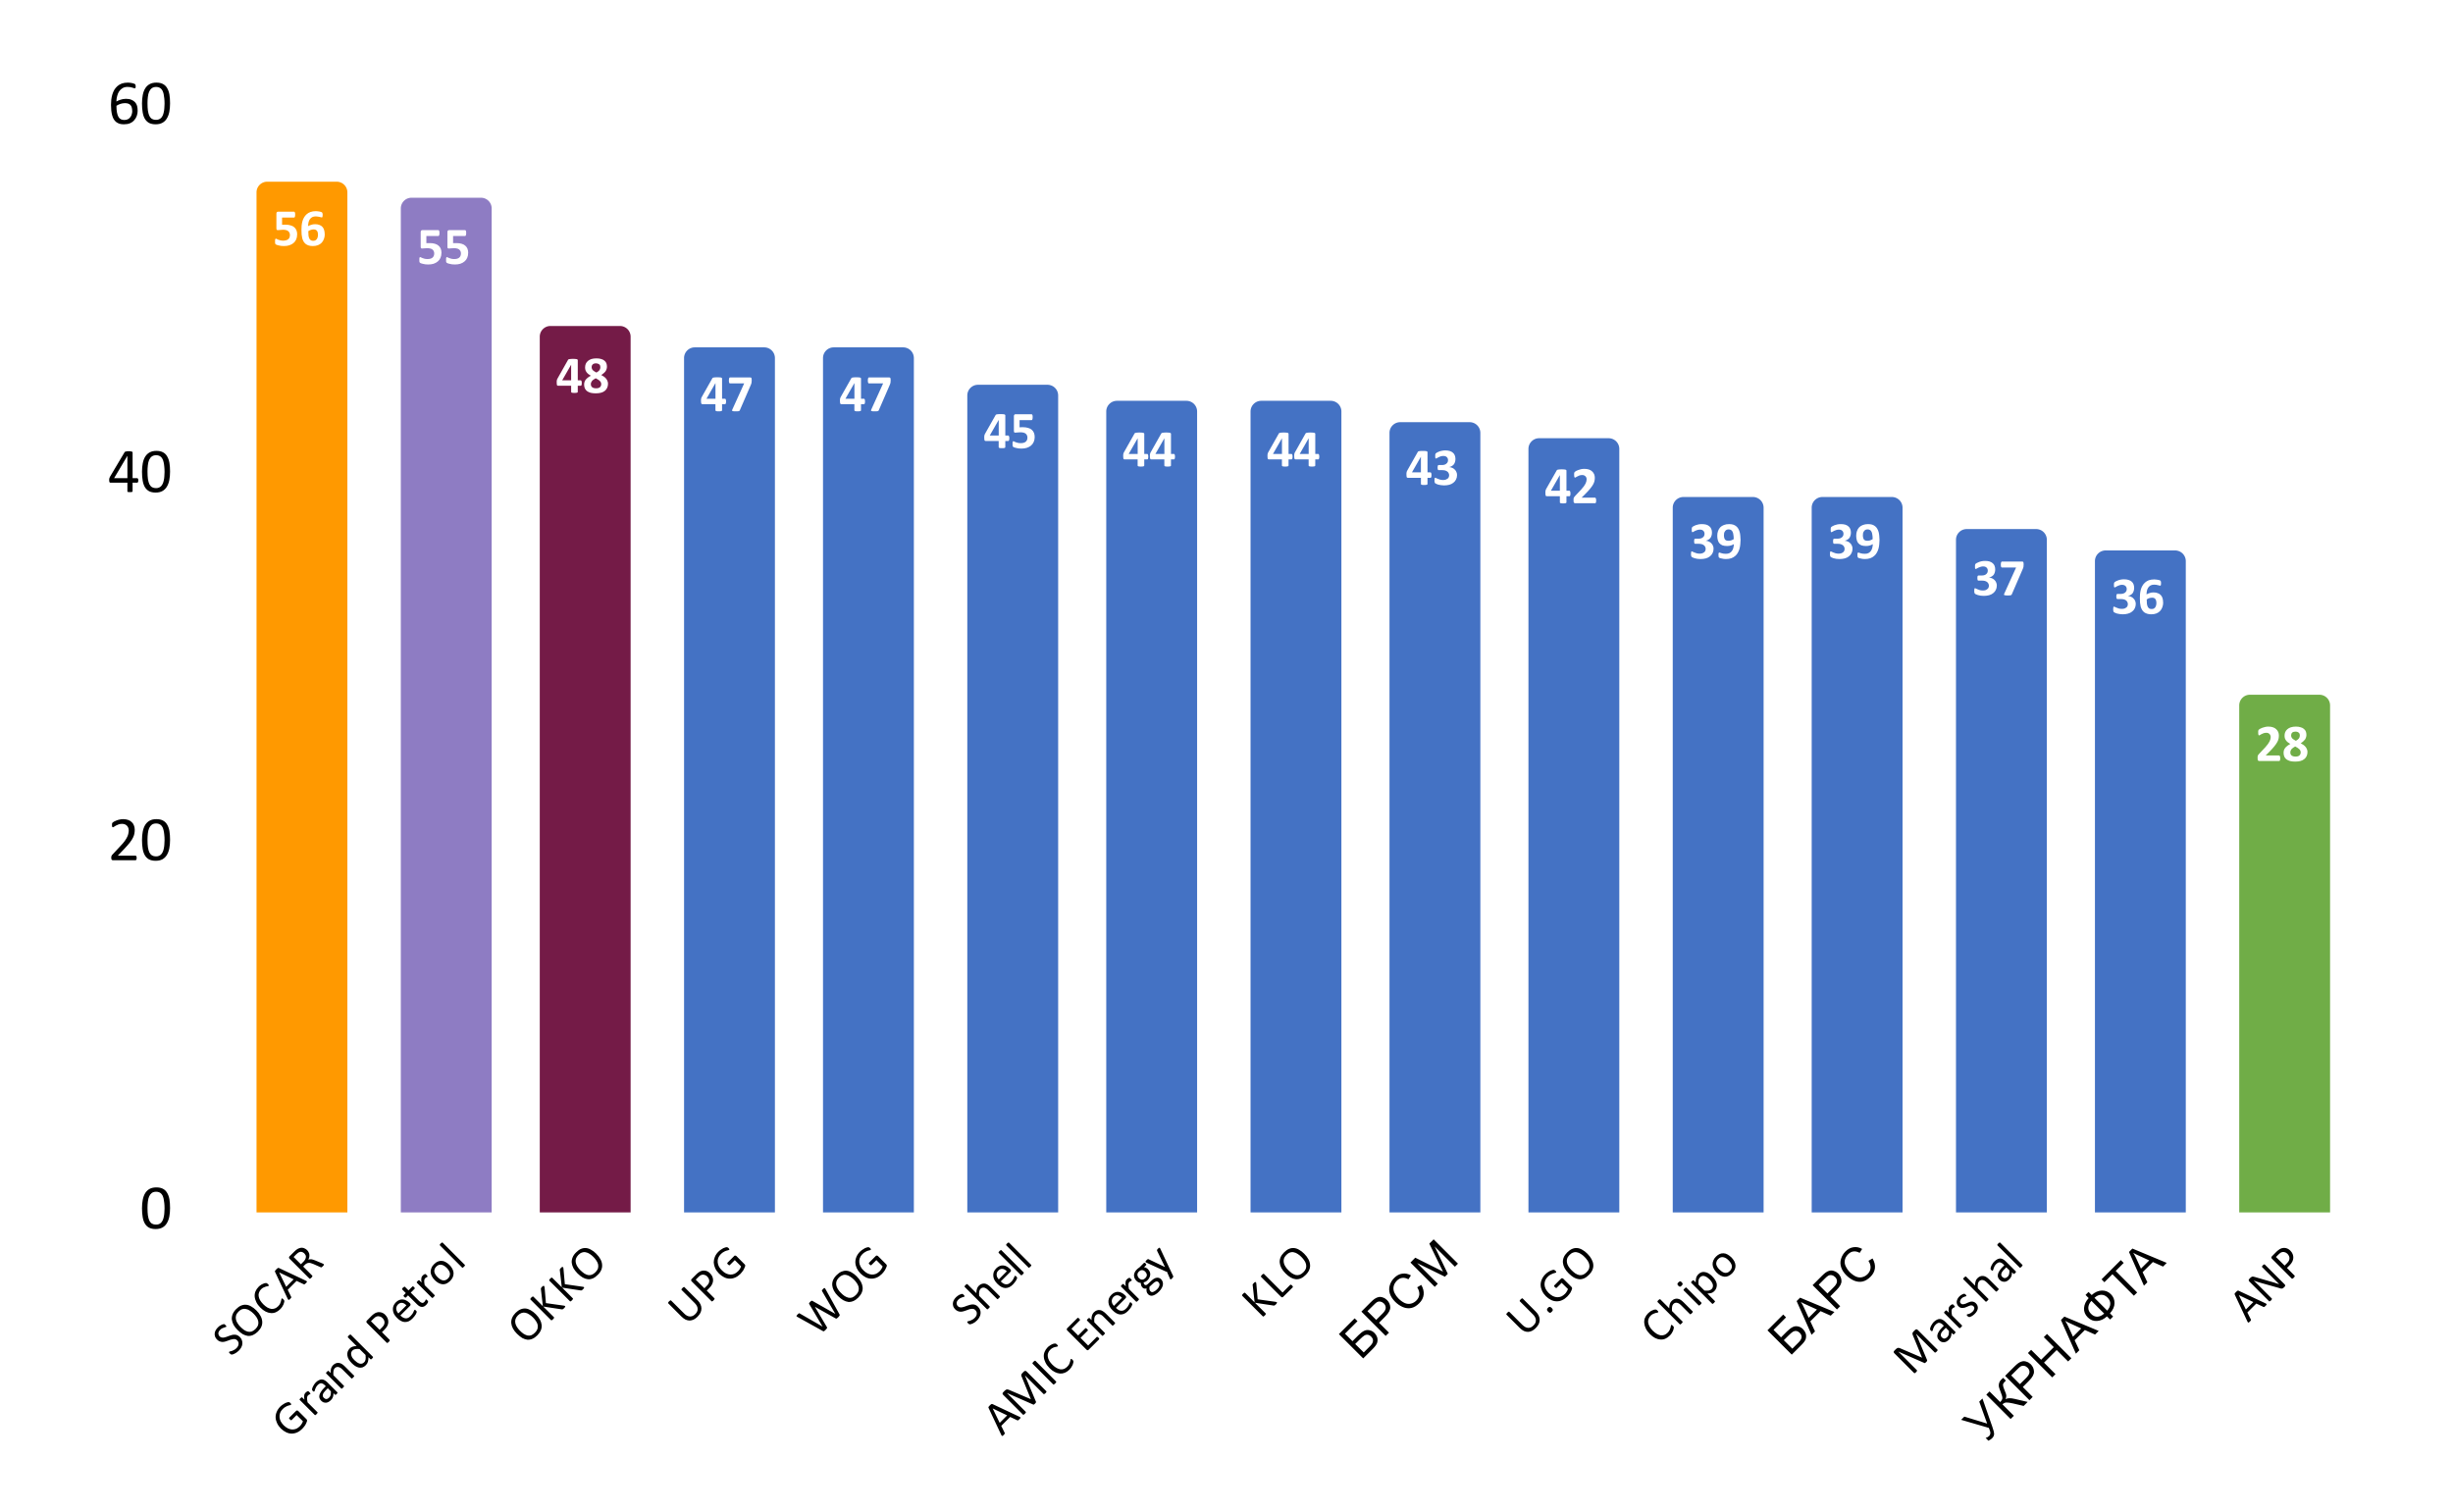 <svg fill="none" stroke-linecap="square" stroke-miterlimit="10" width="459" height="283" xmlns="http://www.w3.org/2000/svg">
  <path fill="#fff" d="M0 0h459v283H0V0Z"/>
  <clipPath id="a">
    <path d="M38.15 20.15h406.7v206.72H38.15V20.15Z"/>
  </clipPath>
  <path clip-path="url(#a)" d="M65 227H48V36c0-1.1.9-2 2-2h13a2 2 0 0 1 2 2Z"/>
  <path fill="#f90" clip-path="url(#a)" d="M65 227H48V36c0-1.1.9-2 2-2h13a2 2 0 0 1 2 2Z"/>
  <path clip-path="url(#a)" d="M92 227H75V39c0-1.1.9-2 2-2h13a2 2 0 0 1 2 2Z"/>
  <path fill="#8e7cc3" clip-path="url(#a)" d="M92 227H75V39c0-1.1.9-2 2-2h13a2 2 0 0 1 2 2Z"/>
  <path clip-path="url(#a)" d="M118 227h-17V63c0-1.1.9-2 2-2h13a2 2 0 0 1 2 2Z"/>
  <path fill="#741b47" clip-path="url(#a)" d="M118 227h-17V63c0-1.1.9-2 2-2h13a2 2 0 0 1 2 2Z"/>
  <path clip-path="url(#a)" d="M145 227h-17V67c0-1.1.9-2 2-2h13a2 2 0 0 1 2 2Z"/>
  <path fill="#4472c4" clip-path="url(#a)" d="M145 227h-17V67c0-1.1.9-2 2-2h13a2 2 0 0 1 2 2Z"/>
  <path clip-path="url(#a)" d="M171 227h-17V67c0-1.1.9-2 2-2h13a2 2 0 0 1 2 2Z"/>
  <path fill="#4472c4" clip-path="url(#a)" d="M171 227h-17V67c0-1.1.9-2 2-2h13a2 2 0 0 1 2 2Z"/>
  <path clip-path="url(#a)" d="M198 227h-17V74c0-1.1.9-2 2-2h13a2 2 0 0 1 2 2Z"/>
  <path fill="#4472c4" clip-path="url(#a)" d="M198 227h-17V74c0-1.1.9-2 2-2h13a2 2 0 0 1 2 2Z"/>
  <path clip-path="url(#a)" d="M224 227h-17V77c0-1.1.9-2 2-2h13a2 2 0 0 1 2 2Z"/>
  <path fill="#4472c4" clip-path="url(#a)" d="M224 227h-17V77c0-1.1.9-2 2-2h13a2 2 0 0 1 2 2Z"/>
  <path clip-path="url(#a)" d="M251 227h-17V77c0-1.1.9-2 2-2h13a2 2 0 0 1 2 2Z"/>
  <path fill="#4472c4" clip-path="url(#a)" d="M251 227h-17V77c0-1.1.9-2 2-2h13a2 2 0 0 1 2 2Z"/>
  <path clip-path="url(#a)" d="M277 227h-17V81c0-1.1.9-2 2-2h13a2 2 0 0 1 2 2Z"/>
  <path fill="#4472c4" clip-path="url(#a)" d="M277 227h-17V81c0-1.1.9-2 2-2h13a2 2 0 0 1 2 2Z"/>
  <path clip-path="url(#a)" d="M303 227h-17V84c0-1.1.9-2 2-2h13a2 2 0 0 1 2 2Z"/>
  <path fill="#4472c4" clip-path="url(#a)" d="M303 227h-17V84c0-1.1.9-2 2-2h13a2 2 0 0 1 2 2Z"/>
  <path clip-path="url(#a)" d="M330 227h-17V95c0-1.1.9-2 2-2h13a2 2 0 0 1 2 2Z"/>
  <path fill="#4472c4" clip-path="url(#a)" d="M330 227h-17V95c0-1.1.9-2 2-2h13a2 2 0 0 1 2 2Z"/>
  <path clip-path="url(#a)" d="M356 227h-17V95c0-1.1.9-2 2-2h13a2 2 0 0 1 2 2Z"/>
  <path fill="#4472c4" clip-path="url(#a)" d="M356 227h-17V95c0-1.1.9-2 2-2h13a2 2 0 0 1 2 2Z"/>
  <path clip-path="url(#a)" d="M383 227h-17V101c0-1.1.9-2 2-2h13a2 2 0 0 1 2 2Z"/>
  <path fill="#4472c4" clip-path="url(#a)" d="M383 227h-17V101c0-1.1.9-2 2-2h13a2 2 0 0 1 2 2Z"/>
  <path clip-path="url(#a)" d="M409 227h-17V105c0-1.1.9-2 2-2h13a2 2 0 0 1 2 2Z"/>
  <path fill="#4472c4" clip-path="url(#a)" d="M409 227h-17V105c0-1.1.9-2 2-2h13a2 2 0 0 1 2 2Z"/>
  <path clip-path="url(#a)" d="M436 227h-17v-95c0-1.1.9-2 2-2h13a2 2 0 0 1 2 2Z"/>
  <path fill="#70ad47" clip-path="url(#a)" d="M436 227h-17v-95c0-1.1.9-2 2-2h13a2 2 0 0 1 2 2Z"/>
  <path stroke="#f90" stroke-width="3" stroke-linejoin="round" stroke-linecap="round" d="M55.6 43.88q0 .52-.18.93-.17.39-.5.67-.31.26-.78.42-.45.14-1 .14-.3 0-.56-.03-.27-.03-.49-.1l-.34-.1-.17-.1-.06-.08-.04-.1-.01-.16v-.45q.01-.1.03-.14.03-.07.06-.1t.06-.03q.05 0 .15.06.1.07.26.13l.4.12q.24.07.57.07.28 0 .52-.07.23-.06.39-.18.17-.15.25-.33.09-.2.09-.47 0-.24-.08-.4-.08-.2-.23-.32-.16-.14-.4-.2-.24-.07-.6-.07-.28 0-.52.04-.23.03-.44.03-.14 0-.2-.07t-.06-.26v-2.75q0-.19.08-.27.08-.1.23-.1h3q.05 0 .08.04.05.02.06.08.03.06.05.17l.01.25q0 .3-.06.44-.05.12-.14.12h-2.25v1.35l.34-.02h.35q.51 0 .9.13.41.1.68.34.28.23.42.58.14.34.14.8Zm5.17-.06q0 .49-.16.9-.14.4-.42.7-.28.3-.7.46-.41.16-.96.16-.44 0-.76-.1-.33-.1-.57-.29-.23-.19-.39-.45-.15-.27-.25-.6-.08-.34-.12-.73-.03-.4-.03-.84 0-.38.03-.79.04-.4.14-.8.1-.38.3-.73.2-.36.5-.62.3-.27.71-.42.44-.16 1.02-.16.19 0 .37.03l.35.05q.17.03.28.08l.14.07q.05.04.06.08.03.03.03.08.02.05.02.11.02.06.02.17 0 .14-.02.25 0 .1-.03.16l-.05.08-.08.01q-.06 0-.15-.03l-.24-.06q-.12-.05-.31-.06-.17-.04-.4-.04-.4 0-.68.14-.26.15-.44.4-.17.25-.25.59-.07.33-.07.7.1-.08.25-.14.14-.06.3-.1.16-.07.35-.1.19-.03.4-.03.48 0 .82.14.34.12.56.37.22.24.32.6.1.34.1.76Zm-1.27.13q0-.25-.05-.44-.03-.19-.14-.31-.1-.14-.25-.2-.15-.07-.39-.07-.14 0-.28.03-.12.02-.25.07l-.25.1q-.1.05-.2.13 0 .52.04.87.07.35.18.55.12.2.3.3.16.08.4.08.22 0 .39-.08.17-.1.28-.24.11-.15.16-.36.06-.2.06-.43Z"/>
  <path fill="#fff" d="M55.6 43.88q0 .52-.18.93-.17.39-.5.67-.31.26-.78.42-.45.14-1 .14-.3 0-.56-.03-.27-.03-.49-.1l-.34-.1-.17-.1-.06-.08-.04-.1-.01-.16v-.45q.01-.1.03-.14.03-.07.06-.1t.06-.03q.05 0 .15.06.1.07.26.13l.4.12q.24.07.57.07.28 0 .52-.07.23-.06.39-.18.17-.15.25-.33.09-.2.09-.47 0-.24-.08-.4-.08-.2-.23-.32-.16-.14-.4-.2-.24-.07-.6-.07-.28 0-.52.04-.23.03-.44.03-.14 0-.2-.07t-.06-.26v-2.75q0-.19.08-.27.08-.1.23-.1h3q.05 0 .08.04.05.02.06.08.03.06.05.17l.01.25q0 .3-.06.44-.05.12-.14.12h-2.25v1.35l.34-.02h.35q.51 0 .9.13.41.1.68.34.28.23.42.58.14.34.14.8Zm5.17-.06q0 .49-.16.9-.14.4-.42.7-.28.3-.7.46-.41.16-.96.16-.44 0-.76-.1-.33-.1-.57-.29-.23-.19-.39-.45-.15-.27-.25-.6-.08-.34-.12-.73-.03-.4-.03-.84 0-.38.03-.79.04-.4.14-.8.1-.38.3-.73.2-.36.5-.62.3-.27.71-.42.44-.16 1.02-.16.19 0 .37.03l.35.05q.17.03.28.08l.14.07q.05.04.06.08.03.03.03.08.02.05.02.11.02.06.02.17 0 .14-.02.25 0 .1-.03.16l-.05.08-.08.01q-.06 0-.15-.03l-.24-.06q-.12-.05-.31-.06-.17-.04-.4-.04-.4 0-.68.14-.26.15-.44.4-.17.25-.25.59-.07.33-.07.7.1-.08.25-.14.14-.06.3-.1.16-.07.35-.1.19-.03.4-.03.48 0 .82.14.34.12.56.37.22.24.32.6.1.34.1.76Zm-1.27.13q0-.25-.05-.44-.03-.19-.14-.31-.1-.14-.25-.2-.15-.07-.39-.07-.14 0-.28.03-.12.02-.25.07l-.25.1q-.1.05-.2.13 0 .52.04.87.07.35.18.55.12.2.3.3.16.08.4.08.22 0 .39-.08.17-.1.28-.24.11-.15.16-.36.06-.2.06-.43Z"/>
  <path stroke="#8e7cc3" stroke-width="3" stroke-linejoin="round" stroke-linecap="round" d="M82.6 47.33q0 .52-.18.92-.17.4-.5.67-.31.27-.78.43-.45.14-1 .14-.3 0-.56-.03-.27-.04-.49-.1l-.34-.1-.17-.1-.06-.08-.04-.1-.01-.17v-.45q.01-.1.03-.14l.06-.1.06-.02q.05 0 .15.06.1.06.26.12.17.07.4.13.24.06.57.06.28 0 .52-.06.23-.06.39-.19.17-.14.25-.33.09-.2.09-.47 0-.23-.08-.4-.08-.19-.23-.31-.16-.15-.4-.2-.24-.07-.6-.07-.28 0-.52.03-.23.03-.44.03-.14 0-.2-.06-.06-.08-.06-.27v-2.75q0-.18.08-.26.08-.1.23-.1h3q.05 0 .08.04.05.01.06.07.03.07.05.18l.01.25q0 .3-.06.43-.05.13-.14.13h-2.25v1.34l.34-.01h.35q.51 0 .9.12.41.11.68.35.28.23.42.57.14.35.14.8Zm5 0q0 .52-.18.92-.17.4-.5.67-.31.27-.78.43-.45.14-1 .14-.3 0-.56-.03-.27-.04-.49-.1l-.34-.1-.17-.1-.06-.08-.04-.1-.01-.17v-.45q.01-.1.03-.14l.06-.1.06-.02q.05 0 .15.06.1.06.26.12.17.07.4.13.24.06.57.06.28 0 .52-.06.23-.06.39-.19.17-.14.25-.33.09-.2.09-.47 0-.23-.08-.4-.08-.19-.23-.31-.16-.15-.4-.2-.24-.07-.6-.07-.28 0-.52.03-.23.03-.44.03-.14 0-.2-.06-.06-.08-.06-.27v-2.75q0-.18.08-.26.08-.1.23-.1h3q.05 0 .08.04.05.01.06.07.03.07.05.18l.01.25q0 .3-.06.43-.05.13-.14.13h-2.25v1.34l.34-.01h.35q.51 0 .9.12.41.11.68.35.28.23.42.57.14.35.14.8Z"/>
  <path fill="#fff" d="M82.6 47.33q0 .52-.18.92-.17.4-.5.67-.31.27-.78.43-.45.14-1 .14-.3 0-.56-.03-.27-.04-.49-.1l-.34-.1-.17-.1-.06-.08-.04-.1-.01-.17v-.45q.01-.1.03-.14l.06-.1.06-.02q.05 0 .15.06.1.06.26.12.17.07.4.13.24.06.57.06.28 0 .52-.06.23-.06.39-.19.17-.14.25-.33.09-.2.09-.47 0-.23-.08-.4-.08-.19-.23-.31-.16-.15-.4-.2-.24-.07-.6-.07-.28 0-.52.03-.23.03-.44.03-.14 0-.2-.06-.06-.08-.06-.27v-2.75q0-.18.08-.26.08-.1.23-.1h3q.05 0 .08.04.05.01.06.07.03.07.05.18l.01.25q0 .3-.06.43-.05.13-.14.13h-2.25v1.34l.34-.01h.35q.51 0 .9.12.41.11.68.35.28.23.42.57.14.35.14.8Zm5 0q0 .52-.18.92-.17.4-.5.67-.31.27-.78.43-.45.14-1 .14-.3 0-.56-.03-.27-.04-.49-.1l-.34-.1-.17-.1-.06-.08-.04-.1-.01-.17v-.45q.01-.1.03-.14l.06-.1.06-.02q.05 0 .15.06.1.06.26.12.17.07.4.13.24.06.57.06.28 0 .52-.06.23-.06.39-.19.17-.14.25-.33.09-.2.09-.47 0-.23-.08-.4-.08-.19-.23-.31-.16-.15-.4-.2-.24-.07-.6-.07-.28 0-.52.03-.23.03-.44.03-.14 0-.2-.06-.06-.08-.06-.27v-2.75q0-.18.08-.26.08-.1.23-.1h3q.05 0 .08.04.05.01.06.07.03.07.05.18l.01.25q0 .3-.06.43-.05.13-.14.13h-2.25v1.34l.34-.01h.35q.51 0 .9.12.41.11.68.35.28.23.42.57.14.35.14.8Z"/>
  <path stroke="#741b47" stroke-width="3" stroke-linejoin="round" stroke-linecap="round" d="M108.86 71.68q0 .25-.05.38-.04.12-.14.12h-.56v1.14q0 .05-.03.1-.03.03-.11.06l-.19.03q-.1.02-.3.02-.17 0-.3-.02l-.18-.03-.1-.06q-.03-.05-.03-.1v-1.14h-2.42l-.12-.01q-.05-.02-.1-.08-.03-.06-.04-.17-.02-.11-.02-.32v-.26l.03-.2.05-.18q.03-.09.1-.18l1.95-3.46.08-.08q.06-.03.17-.04.1-.03.26-.03.16-.02.4-.02.24 0 .42.02.17 0 .28.03.1.03.15.08.05.03.05.07v3.82h.56q.08 0 .13.12.06.11.06.4Zm-1.98-3.42h-.02l-1.66 2.9h1.67v-2.9Zm6.89 3.55q0 .42-.16.76-.14.33-.44.57-.28.23-.72.35-.42.11-.98.11-.55 0-.95-.1-.4-.11-.68-.32-.26-.2-.4-.5-.14-.31-.14-.72 0-.26.08-.5.07-.23.23-.43.17-.2.4-.38.24-.19.55-.34-.25-.14-.45-.3-.2-.16-.34-.34-.14-.2-.22-.41-.07-.23-.07-.5 0-.37.13-.69.14-.31.4-.53.27-.23.66-.36.4-.12.94-.12.52 0 .89.12.38.11.6.31.26.2.37.5.1.29.1.63 0 .22-.07.44-.06.22-.2.42-.14.19-.35.36-.18.17-.45.33.3.15.53.32.24.18.4.38.16.2.24.44.1.22.1.5Zm-1.43-3.08q0-.17-.04-.3-.05-.14-.16-.23-.1-.1-.25-.14-.16-.07-.36-.07-.42 0-.62.2-.2.18-.2.52 0 .16.06.3.04.13.15.25.11.11.28.22l.4.23q.37-.2.56-.43.18-.25.18-.55Zm.16 3.16q0-.18-.06-.32-.06-.15-.2-.28-.13-.14-.33-.26-.2-.13-.44-.25-.24.12-.4.25-.16.1-.29.25-.1.14-.17.3-.05.13-.05.3 0 .38.25.58.25.2.74.2.47 0 .7-.2.25-.22.25-.57Z"/>
  <path fill="#fff" d="M108.86 71.68q0 .25-.05.38-.04.12-.14.12h-.56v1.14q0 .05-.03.1-.03.03-.11.06l-.19.03q-.1.02-.3.02-.17 0-.3-.02l-.18-.03-.1-.06q-.03-.05-.03-.1v-1.14h-2.42l-.12-.01q-.05-.02-.1-.08-.03-.06-.04-.17-.02-.11-.02-.32v-.26l.03-.2.05-.18q.03-.09.1-.18l1.95-3.46.08-.08q.06-.03.17-.04.1-.03.26-.03.16-.02.4-.02.24 0 .42.02.17 0 .28.03.1.03.15.08.05.03.05.07v3.82h.56q.08 0 .13.12.06.11.06.4Zm-1.98-3.42h-.02l-1.66 2.9h1.67v-2.9Zm6.89 3.55q0 .42-.16.76-.14.33-.44.57-.28.23-.72.35-.42.11-.98.11-.55 0-.95-.1-.4-.11-.68-.32-.26-.2-.4-.5-.14-.31-.14-.72 0-.26.08-.5.07-.23.23-.43.17-.2.4-.38.24-.19.55-.34-.25-.14-.45-.3-.2-.16-.34-.34-.14-.2-.22-.41-.07-.23-.07-.5 0-.37.13-.69.14-.31.4-.53.27-.23.66-.36.4-.12.94-.12.52 0 .89.12.38.11.6.31.26.2.37.5.1.29.1.63 0 .22-.07.44-.06.22-.2.42-.14.19-.35.36-.18.17-.45.33.3.15.53.32.24.18.4.38.16.2.24.44.1.22.1.5Zm-1.43-3.08q0-.17-.04-.3-.05-.14-.16-.23-.1-.1-.25-.14-.16-.07-.36-.07-.42 0-.62.2-.2.18-.2.52 0 .16.06.3.04.13.15.25.11.11.28.22l.4.23q.37-.2.56-.43.18-.25.18-.55Zm.16 3.16q0-.18-.06-.32-.06-.15-.2-.28-.13-.14-.33-.26-.2-.13-.44-.25-.24.12-.4.25-.16.1-.29.25-.1.14-.17.3-.05.13-.05.3 0 .38.25.58.25.2.74.2.47 0 .7-.2.25-.22.25-.57Z"/>
  <path stroke="#4472c4" stroke-width="3" stroke-linejoin="round" stroke-linecap="round" d="M135.86 75.13q0 .25-.05.37-.04.13-.14.13h-.56v1.14q0 .05-.03.1l-.11.05-.19.04-.3.01-.3-.01-.18-.04-.1-.06q-.03-.04-.03-.1v-1.13h-2.42l-.12-.02q-.05-.01-.1-.08-.03-.06-.04-.17-.02-.1-.02-.31v-.27l.03-.2.05-.17q.03-.1.1-.19l1.95-3.45q.03-.05.07-.08.07-.03.18-.05.1-.03.26-.03l.4-.01.41.01q.18 0 .29.03.1.03.15.08.05.03.05.08v3.81h.56q.08 0 .13.13.06.1.06.39Zm-1.99-3.42h-.01l-1.66 2.9h1.68v-2.9Zm6.79-.55q0 .14-.02.25l-.01.2-.05.17-.06.18-2.08 4.8q-.03.07-.08.12l-.14.06q-.08.02-.2.02l-.33.01-.4-.01q-.15-.02-.23-.05-.08-.05-.08-.1 0-.06.04-.15l2.23-4.92h-2.66q-.09 0-.15-.13-.05-.14-.05-.44 0-.14.02-.25.01-.1.04-.17.03-.08.07-.1.03-.02.07-.02h3.77l.14.01q.06.02.1.08.03.05.04.16.02.1.02.28Z"/>
  <path fill="#fff" d="M135.86 75.13q0 .25-.05.37-.04.13-.14.13h-.56v1.14q0 .05-.03.1l-.11.05-.19.04-.3.01-.3-.01-.18-.04-.1-.06q-.03-.04-.03-.1v-1.13h-2.42l-.12-.02q-.05-.01-.1-.08-.03-.06-.04-.17-.02-.1-.02-.31v-.27l.03-.2.05-.17q.03-.1.1-.19l1.95-3.45q.03-.05.07-.08.07-.03.18-.05.1-.03.26-.03l.4-.01.41.01q.18 0 .29.03.1.03.15.08.05.03.05.08v3.81h.56q.08 0 .13.13.06.1.06.39Zm-1.99-3.42h-.01l-1.66 2.9h1.68v-2.9Zm6.79-.55q0 .14-.02.25l-.01.2-.05.17-.06.18-2.08 4.8q-.03.07-.08.12l-.14.06q-.08.02-.2.02l-.33.01-.4-.01q-.15-.02-.23-.05-.08-.05-.08-.1 0-.06.04-.15l2.23-4.92h-2.66q-.09 0-.15-.13-.05-.14-.05-.44 0-.14.02-.25.01-.1.04-.17.03-.08.07-.1.03-.02.07-.02h3.77l.14.01q.06.02.1.08.03.05.04.16.02.1.02.28Z"/>
  <path stroke="#4472c4" stroke-width="3" stroke-linejoin="round" stroke-linecap="round" d="M161.86 75.13q0 .25-.05.37-.04.13-.14.13h-.56v1.14q0 .05-.03.1l-.11.05-.19.04-.3.01-.3-.01-.18-.04-.1-.06q-.03-.04-.03-.1v-1.13h-2.42l-.12-.02q-.05-.01-.1-.08-.03-.06-.04-.17-.02-.1-.02-.31v-.27l.03-.2.05-.17q.03-.1.1-.19l1.95-3.45q.03-.05.07-.08.07-.03.18-.05.1-.03.26-.03l.4-.01.41.01q.18 0 .29.03.1.03.15.08.05.03.05.08v3.81h.56q.08 0 .13.13.06.1.06.39Zm-1.99-3.42h-.01l-1.66 2.9h1.68v-2.9Zm6.79-.55q0 .14-.02.25l-.01.2-.05.17-.06.18-2.08 4.8q-.03.07-.08.12l-.14.06q-.08.02-.2.02l-.33.01-.4-.01q-.15-.02-.23-.05-.08-.05-.08-.1 0-.06.04-.15l2.23-4.92h-2.66q-.09 0-.15-.13-.05-.14-.05-.44 0-.14.02-.25.01-.1.04-.17.03-.08.07-.1.03-.02.07-.02h3.77l.14.01q.06.02.1.08.03.05.04.16.02.1.02.28Z"/>
  <path fill="#fff" d="M161.86 75.13q0 .25-.05.37-.04.13-.14.13h-.56v1.14q0 .05-.03.1l-.11.05-.19.04-.3.01-.3-.01-.18-.04-.1-.06q-.03-.04-.03-.1v-1.13h-2.42l-.12-.02q-.05-.01-.1-.08-.03-.06-.04-.17-.02-.1-.02-.31v-.27l.03-.2.05-.17q.03-.1.1-.19l1.95-3.45q.03-.05.07-.08.07-.03.18-.05.1-.03.26-.03l.4-.01.41.01q.18 0 .29.03.1.03.15.08.05.03.05.08v3.81h.56q.08 0 .13.13.06.1.06.39Zm-1.99-3.42h-.01l-1.66 2.9h1.68v-2.9Zm6.79-.55q0 .14-.02.25l-.01.2-.05.17-.06.18-2.08 4.8q-.03.07-.08.12l-.14.06q-.08.02-.2.02l-.33.01-.4-.01q-.15-.02-.23-.05-.08-.05-.08-.1 0-.06.04-.15l2.23-4.92h-2.66q-.09 0-.15-.13-.05-.14-.05-.44 0-.14.02-.25.01-.1.04-.17.03-.08.07-.1.03-.02.07-.02h3.77l.14.01q.06.02.1.08.03.05.04.16.02.1.02.28Z"/>
  <path stroke="#4472c4" stroke-width="3" stroke-linejoin="round" stroke-linecap="round" d="M188.86 82.02q0 .25-.05.37-.04.13-.14.13h-.56v1.14q0 .05-.03.1l-.11.06-.19.03-.3.01-.3-.01-.18-.03-.1-.07q-.03-.04-.03-.1v-1.13h-2.42l-.12-.02q-.05-.01-.1-.08-.03-.06-.04-.17-.02-.1-.02-.31v-.27l.03-.2.05-.17q.03-.1.1-.19l1.95-3.45q.03-.05.07-.08.07-.03.18-.05.1-.03.26-.03l.4-.01.41.01q.18 0 .29.03.1.04.15.08.05.03.05.08v3.81h.56q.08 0 .13.13.06.1.06.39Zm-1.99-3.42h-.01l-1.66 2.9h1.68v-2.9Zm6.74 3.18q0 .52-.19.93-.17.39-.5.67-.31.26-.78.42-.45.14-1 .14-.3 0-.56-.03-.27-.03-.49-.1l-.34-.1-.17-.1-.06-.08-.04-.1-.01-.16v-.45l.03-.15.06-.09q.03-.03.06-.03.05 0 .15.06l.26.13.4.12q.24.06.57.06.28 0 .52-.06.23-.06.39-.19.17-.14.25-.32.09-.2.09-.47 0-.24-.08-.4-.08-.2-.23-.32-.16-.14-.4-.2-.24-.07-.6-.07-.28 0-.52.03-.23.04-.44.04-.14 0-.2-.07t-.06-.26v-2.75q0-.19.08-.27.07-.1.23-.1h3q.05 0 .08.04.05.02.06.08.03.06.05.17l.01.25q0 .3-.06.44-.04.12-.14.12h-2.25v1.35l.34-.02h.35q.51 0 .9.13.41.1.68.34.28.23.42.58.14.34.14.8Z"/>
  <path fill="#fff" d="M188.86 82.02q0 .25-.05.37-.04.13-.14.13h-.56v1.14q0 .05-.03.1l-.11.06-.19.03-.3.01-.3-.01-.18-.03-.1-.07q-.03-.04-.03-.1v-1.13h-2.42l-.12-.02q-.05-.01-.1-.08-.03-.06-.04-.17-.02-.1-.02-.31v-.27l.03-.2.05-.17q.03-.1.1-.19l1.95-3.45q.03-.05.07-.08.07-.03.18-.05.1-.03.26-.03l.4-.01.41.01q.18 0 .29.03.1.04.15.08.05.03.05.08v3.81h.56q.08 0 .13.13.06.1.06.39Zm-1.99-3.42h-.01l-1.66 2.9h1.68v-2.9Zm6.74 3.18q0 .52-.19.93-.17.39-.5.67-.31.26-.78.42-.45.14-1 .14-.3 0-.56-.03-.27-.03-.49-.1l-.34-.1-.17-.1-.06-.08-.04-.1-.01-.16v-.45l.03-.15.06-.09q.03-.03.06-.03.05 0 .15.06l.26.13.4.12q.24.06.57.06.28 0 .52-.06.23-.06.39-.19.17-.14.25-.32.09-.2.09-.47 0-.24-.08-.4-.08-.2-.23-.32-.16-.14-.4-.2-.24-.07-.6-.07-.28 0-.52.03-.23.04-.44.04-.14 0-.2-.07t-.06-.26v-2.75q0-.19.08-.27.07-.1.23-.1h3q.05 0 .08.04.05.02.06.08.03.06.05.17l.01.25q0 .3-.06.44-.04.12-.14.12h-2.25v1.35l.34-.02h.35q.51 0 .9.13.41.1.68.34.28.23.42.58.14.34.14.8Z"/>
  <path stroke="#4472c4" stroke-width="3" stroke-linejoin="round" stroke-linecap="round" d="M214.86 85.46q0 .25-.05.38-.04.12-.14.12h-.56v1.14q0 .05-.03.1-.03.03-.11.06-.06.02-.19.03-.1.02-.3.02-.17 0-.3-.02l-.18-.03-.1-.06q-.03-.05-.03-.1v-1.14h-2.42l-.12-.01q-.05-.02-.1-.08-.03-.06-.04-.17-.02-.11-.02-.31v-.27l.03-.2.05-.18q.03-.09.1-.18l1.95-3.46.07-.07q.07-.04.18-.05.1-.03.26-.03.16-.02.4-.02.24 0 .41.02.18 0 .29.03.1.03.15.08.05.03.05.08v3.8h.56q.08 0 .13.13.06.11.06.4Zm-1.99-3.42h-.01l-1.66 2.9h1.68v-2.9Zm6.99 3.42q0 .25-.05.38-.04.12-.14.12h-.56v1.14q0 .05-.03.1-.03.03-.11.06-.06.02-.19.03-.1.02-.3.02-.17 0-.3-.02l-.18-.03-.1-.06q-.03-.05-.03-.1v-1.14h-2.42l-.12-.01q-.05-.02-.1-.08-.03-.06-.04-.17-.02-.11-.02-.31v-.27l.03-.2.05-.18q.03-.09.1-.18l1.95-3.46.07-.07q.07-.04.18-.05.1-.03.26-.03.16-.02.4-.02.24 0 .41.02.18 0 .29.03.1.03.15.08.05.03.05.08v3.8h.56q.08 0 .13.13.06.11.06.4Zm-1.99-3.42h-.01l-1.66 2.9h1.68v-2.9Z"/>
  <path fill="#fff" d="M214.86 85.46q0 .25-.05.38-.04.12-.14.12h-.56v1.14q0 .05-.03.1-.03.03-.11.06-.06.02-.19.03-.1.02-.3.02-.17 0-.3-.02l-.18-.03-.1-.06q-.03-.05-.03-.1v-1.14h-2.42l-.12-.01q-.05-.02-.1-.08-.03-.06-.04-.17-.02-.11-.02-.31v-.27l.03-.2.05-.18q.03-.09.1-.18l1.95-3.46.07-.07q.07-.04.18-.05.1-.03.26-.03.16-.02.4-.02.24 0 .41.02.18 0 .29.03.1.03.15.08.05.03.05.08v3.8h.56q.08 0 .13.13.06.11.06.4Zm-1.99-3.42h-.01l-1.66 2.9h1.68v-2.9Zm6.99 3.42q0 .25-.05.38-.04.12-.14.12h-.56v1.14q0 .05-.03.1-.03.03-.11.06-.06.02-.19.03-.1.02-.3.02-.17 0-.3-.02l-.18-.03-.1-.06q-.03-.05-.03-.1v-1.14h-2.42l-.12-.01q-.05-.02-.1-.08-.03-.06-.04-.17-.02-.11-.02-.31v-.27l.03-.2.05-.18q.03-.09.1-.18l1.95-3.46.07-.07q.07-.04.18-.05.1-.03.26-.03.16-.02.4-.02.24 0 .41.02.18 0 .29.03.1.03.15.08.05.03.05.08v3.8h.56q.08 0 .13.13.06.11.06.4Zm-1.99-3.42h-.01l-1.66 2.9h1.68v-2.9Z"/>
  <path stroke="#4472c4" stroke-width="3" stroke-linejoin="round" stroke-linecap="round" d="M241.86 85.46q0 .25-.05.38-.04.12-.14.12h-.56v1.14q0 .05-.03.1-.03.03-.11.06-.06.02-.19.03-.1.02-.3.02-.17 0-.3-.02l-.18-.03-.1-.06q-.03-.05-.03-.1v-1.14h-2.42l-.12-.01q-.05-.02-.1-.08-.03-.06-.04-.17-.02-.11-.02-.31v-.27l.03-.2.05-.18q.03-.09.1-.18l1.95-3.46.07-.07q.07-.04.18-.05.1-.03.26-.03.16-.02.4-.02.24 0 .41.02.18 0 .29.03.1.03.15.08.05.03.05.08v3.8h.56q.08 0 .13.13.06.11.06.4Zm-1.99-3.42h-.01l-1.66 2.9h1.68v-2.9Zm6.99 3.42q0 .25-.05.38-.04.12-.14.12h-.56v1.14q0 .05-.03.1-.03.03-.11.06-.06.02-.19.03-.1.02-.3.02-.17 0-.3-.02l-.18-.03-.1-.06q-.03-.05-.03-.1v-1.14h-2.42l-.12-.01q-.05-.02-.1-.08-.03-.06-.04-.17-.02-.11-.02-.31v-.27l.03-.2.05-.18q.03-.09.1-.18l1.95-3.46.07-.07q.07-.04.18-.05.1-.03.26-.03.16-.02.4-.02.24 0 .41.02.18 0 .29.03.1.03.15.08.05.03.05.08v3.8h.56q.08 0 .13.13.06.11.06.4Zm-1.99-3.42h-.01l-1.66 2.9h1.68v-2.9Z"/>
  <path fill="#fff" d="M241.86 85.46q0 .25-.05.38-.04.12-.14.12h-.56v1.14q0 .05-.03.1-.03.03-.11.06-.06.02-.19.03-.1.02-.3.02-.17 0-.3-.02l-.18-.03-.1-.06q-.03-.05-.03-.1v-1.14h-2.42l-.12-.01q-.05-.02-.1-.08-.03-.06-.04-.17-.02-.11-.02-.31v-.27l.03-.2.05-.18q.03-.09.1-.18l1.95-3.46.07-.07q.07-.04.18-.05.1-.03.26-.03.16-.02.4-.02.24 0 .41.02.18 0 .29.03.1.03.15.08.05.03.05.08v3.8h.56q.08 0 .13.13.06.11.06.4Zm-1.99-3.42h-.01l-1.66 2.9h1.68v-2.9Zm6.99 3.42q0 .25-.05.38-.04.12-.14.12h-.56v1.14q0 .05-.03.1-.03.03-.11.06-.06.02-.19.03-.1.02-.3.02-.17 0-.3-.02l-.18-.03-.1-.06q-.03-.05-.03-.1v-1.14h-2.42l-.12-.01q-.05-.02-.1-.08-.03-.06-.04-.17-.02-.11-.02-.31v-.27l.03-.2.05-.18q.03-.09.1-.18l1.95-3.46.07-.07q.07-.04.18-.05.1-.03.26-.03.16-.02.4-.02.24 0 .41.02.18 0 .29.03.1.03.15.08.05.03.05.08v3.8h.56q.08 0 .13.13.06.11.06.4Zm-1.99-3.42h-.01l-1.66 2.9h1.68v-2.9Z"/>
  <path stroke="#4472c4" stroke-width="3" stroke-linejoin="round" stroke-linecap="round" d="M267.86 88.9q0 .26-.05.38-.04.13-.14.13h-.56v1.14q0 .05-.03.1l-.11.06-.19.03-.3.01-.3-.01-.18-.03-.1-.07q-.02-.04-.02-.09v-1.14h-2.43l-.12-.02q-.05-.01-.1-.07-.03-.07-.04-.18-.02-.1-.02-.3v-.27l.03-.2.05-.18q.03-.1.1-.19l1.95-3.45q.03-.05.07-.08.07-.03.18-.05.1-.03.26-.03l.4-.01.42.01q.17 0 .28.03.1.04.15.08.05.03.05.08v3.81h.56q.08 0 .13.13.06.1.06.39Zm-1.99-3.41h-.01l-1.66 2.9h1.68v-2.9Zm6.77 3.39q0 .47-.19.84-.17.36-.5.61-.3.25-.76.38-.46.12-.99.12-.32 0-.6-.05-.29-.04-.5-.1-.23-.08-.37-.15l-.18-.1-.07-.1-.03-.1-.03-.18v-.23q0-.24.03-.33.05-.1.13-.1.05 0 .15.07l.32.14.43.15q.25.07.57.07.26 0 .47-.07.2-.08.34-.18.16-.11.22-.27.08-.17.08-.38t-.1-.39q-.08-.18-.25-.3-.17-.13-.42-.2-.25-.06-.6-.06h-.56l-.1-.01q-.04-.02-.07-.07-.03-.06-.04-.15-.02-.11-.02-.25t.02-.24q.01-.1.03-.14.03-.04.07-.06.05-.03.1-.03h.56q.28 0 .5-.06.22-.07.36-.2.16-.12.24-.29.07-.17.07-.37 0-.18-.06-.32-.05-.14-.16-.23-.09-.11-.26-.17-.16-.06-.4-.06-.24 0-.48.07-.21.07-.4.16l-.3.17q-.12.08-.17.08-.05 0-.08-.02-.03-.01-.05-.06l-.03-.14v-.45q0-.08.02-.13l.03-.1.08-.08q.04-.05.2-.15.16-.09.38-.17.23-.1.53-.15.3-.07.65-.07.46 0 .82.11.36.11.59.32.25.2.36.5.12.3.12.67 0 .28-.07.53t-.2.45q-.15.19-.37.33-.2.13-.48.2v.02q.33.03.6.17.26.13.43.33.19.19.28.44.11.23.11.53Z"/>
  <path fill="#fff" d="M267.86 88.9q0 .26-.05.38-.04.13-.14.13h-.56v1.14q0 .05-.03.1l-.11.06-.19.03-.3.01-.3-.01-.18-.03-.1-.07q-.02-.04-.02-.09v-1.14h-2.43l-.12-.02q-.05-.01-.1-.07-.03-.07-.04-.18-.02-.1-.02-.3v-.27l.03-.2.05-.18q.03-.1.1-.19l1.95-3.45q.03-.05.07-.08.07-.03.18-.05.1-.03.26-.03l.4-.01.42.01q.17 0 .28.03.1.04.15.08.05.03.05.08v3.81h.56q.08 0 .13.13.06.1.06.39Zm-1.99-3.41h-.01l-1.66 2.9h1.68v-2.9Zm6.77 3.39q0 .47-.19.84-.17.36-.5.61-.3.25-.76.38-.46.12-.99.12-.32 0-.6-.05-.29-.04-.5-.1-.23-.08-.37-.15l-.18-.1-.07-.1-.03-.1-.03-.18v-.23q0-.24.03-.33.05-.1.13-.1.05 0 .15.07l.32.14.43.15q.25.07.57.07.26 0 .47-.07.2-.08.34-.18.16-.11.22-.27.08-.17.08-.38t-.1-.39q-.08-.18-.25-.3-.17-.13-.42-.2-.25-.06-.6-.06h-.56l-.1-.01q-.04-.02-.07-.07-.03-.06-.04-.15-.02-.11-.02-.25t.02-.24q.01-.1.03-.14.03-.04.07-.06.05-.03.1-.03h.56q.28 0 .5-.06.22-.07.36-.2.16-.12.24-.29.07-.17.07-.37 0-.18-.06-.32-.05-.14-.16-.23-.09-.11-.26-.17-.16-.06-.4-.06-.24 0-.48.07-.21.07-.4.16l-.3.17q-.12.08-.17.08-.05 0-.08-.02-.03-.01-.05-.06l-.03-.14v-.45q0-.08.02-.13l.03-.1.08-.08q.04-.05.2-.15.16-.09.38-.17.23-.1.53-.15.3-.07.65-.07.46 0 .82.11.36.11.59.32.25.2.36.5.12.3.12.67 0 .28-.07.53t-.2.45q-.15.19-.37.33-.2.13-.48.2v.02q.33.03.6.17.26.13.43.33.19.19.28.44.11.23.11.53Z"/>
  <path stroke="#4472c4" stroke-width="3" stroke-linejoin="round" stroke-linecap="round" d="M293.86 92.35q0 .25-.05.38-.04.12-.14.12h-.56V94q0 .04-.03.09-.03.03-.11.06-.06.02-.19.03-.1.02-.3.02-.17 0-.3-.02l-.18-.03-.1-.06-.02-.1v-1.14h-2.43l-.12-.01q-.05-.02-.1-.08-.03-.06-.04-.17-.02-.11-.02-.31V92l.03-.2.05-.17q.03-.1.1-.2L291.3 88q.03-.05.07-.08.07-.03.18-.05.1-.03.26-.03.16-.02.4-.02.24 0 .42.02.17 0 .28.03.1.03.15.08.05.03.05.08v3.8h.56q.08 0 .13.13.06.11.06.4Zm-1.99-3.42h-.01l-1.66 2.9h1.68v-2.9Zm6.8 4.72-.01.24-.05.17q-.02.06-.06.1h-3.89l-.14-.09q-.05-.06-.07-.15l-.01-.28v-.29l.04-.2q.05-.1.11-.17.07-.1.16-.19l1.1-1.17q.32-.34.52-.62.2-.29.32-.52.1-.23.15-.42.05-.2.05-.38 0-.17-.06-.31-.05-.14-.16-.25-.1-.1-.25-.17-.14-.06-.34-.06-.3 0-.52.07-.22.08-.39.18-.17.07-.28.15-.1.08-.17.08-.05 0-.08-.03t-.05-.1l-.03-.17-.01-.3v-.18l.03-.13.03-.09q.03-.05.1-.1.06-.07.21-.15.17-.1.4-.17.24-.1.52-.16.3-.06.61-.06.5 0 .86.12.38.13.61.36.25.22.38.54.12.3.12.64 0 .3-.06.6t-.25.65q-.19.34-.53.76-.33.42-.88.97l-.75.75h2.5q.05 0 .08.03.05.03.08.1.03.06.05.17l.01.23Z"/>
  <path fill="#fff" d="M293.86 92.35q0 .25-.05.38-.04.12-.14.12h-.56V94q0 .04-.03.09-.03.03-.11.06-.06.02-.19.03-.1.02-.3.02-.17 0-.3-.02l-.18-.03-.1-.06-.02-.1v-1.14h-2.43l-.12-.01q-.05-.02-.1-.08-.03-.06-.04-.17-.02-.11-.02-.31V92l.03-.2.05-.17q.03-.1.1-.2L291.3 88q.03-.05.07-.08.07-.03.18-.05.1-.03.26-.03.16-.02.4-.02.24 0 .42.02.17 0 .28.03.1.03.15.08.05.03.05.08v3.8h.56q.08 0 .13.13.06.11.06.4Zm-1.99-3.42h-.01l-1.66 2.9h1.68v-2.9Zm6.8 4.72-.01.24-.05.17q-.02.06-.06.1h-3.89l-.14-.09q-.05-.06-.07-.15l-.01-.28v-.29l.04-.2q.05-.1.11-.17.07-.1.16-.19l1.1-1.17q.32-.34.52-.62.2-.29.32-.52.1-.23.15-.42.05-.2.05-.38 0-.17-.06-.31-.05-.14-.16-.25-.1-.1-.25-.17-.14-.06-.34-.06-.3 0-.52.07-.22.08-.39.18-.17.07-.28.15-.1.08-.17.08-.05 0-.08-.03t-.05-.1l-.03-.17-.01-.3v-.18l.03-.13.03-.09q.03-.05.1-.1.06-.07.21-.15.17-.1.4-.17.24-.1.52-.16.3-.06.61-.06.5 0 .86.12.38.13.61.36.25.22.38.54.12.3.12.64 0 .3-.06.6t-.25.65q-.19.34-.53.76-.33.42-.88.97l-.75.75h2.5q.05 0 .08.03.05.03.08.1.03.06.05.17l.01.23Z"/>
  <path stroke="#4472c4" stroke-width="3" stroke-linejoin="round" stroke-linecap="round" d="M320.64 102.66q0 .47-.19.84-.17.36-.5.61-.3.25-.76.38-.46.12-.99.12-.32 0-.6-.04-.29-.05-.5-.11l-.37-.14-.18-.11-.07-.1-.03-.1-.03-.18v-.23q0-.24.03-.33.05-.1.13-.1.05 0 .15.07l.32.14q.18.08.43.15.25.07.57.07.26 0 .47-.07.2-.07.34-.18.16-.11.22-.27.08-.17.08-.37 0-.22-.1-.4-.08-.18-.25-.3-.17-.13-.42-.2-.25-.06-.6-.06h-.56l-.1-.01q-.04-.02-.07-.06-.03-.07-.04-.16-.02-.11-.02-.25t.02-.24l.03-.14q.03-.04.07-.06.05-.03.1-.03h.56q.28 0 .5-.06.22-.06.36-.19.16-.12.24-.3.07-.17.07-.37 0-.17-.06-.31-.05-.14-.16-.24-.09-.1-.26-.17-.16-.06-.4-.06-.24 0-.48.08-.21.06-.4.15l-.3.17q-.12.08-.17.08l-.08-.01q-.03-.02-.05-.07l-.03-.14v-.45q0-.08.02-.13l.03-.09.08-.1q.04-.04.2-.13.16-.1.38-.18.23-.09.53-.15.3-.06.65-.06.46 0 .82.1.36.11.59.32.25.2.36.5.12.3.12.67 0 .28-.07.53t-.2.45q-.15.2-.37.33-.2.13-.48.2v.02q.33.03.6.17.26.13.43.33.19.19.28.44.11.23.11.53Zm5.05-1.61q0 .4-.05.81-.03.4-.14.8-.1.39-.31.75-.19.36-.5.62-.3.27-.74.43-.43.15-1.03.15-.22 0-.42-.03-.2-.03-.38-.08l-.3-.07q-.1-.05-.16-.1-.05-.06-.08-.15-.02-.11-.02-.29v-.25l.03-.15q.02-.05.05-.06.03-.04.08-.04.06 0 .17.05l.25.08.34.08q.2.03.46.03.4 0 .69-.14.28-.16.45-.4.19-.26.26-.59.08-.32.1-.68-.22.14-.55.25-.31.1-.72.1-.5 0-.86-.12-.34-.14-.58-.4-.21-.24-.3-.6-.1-.36-.1-.81 0-.47.14-.86.14-.4.4-.69.29-.3.7-.45.43-.17.98-.17.43 0 .76.1.33.11.56.3.24.19.4.47.15.27.25.6.09.32.12.71.05.38.05.8Zm-1.28-.17q0-.52-.07-.86-.04-.36-.17-.56-.1-.22-.3-.3-.17-.1-.4-.1-.24 0-.4.08-.16.08-.27.24-.11.14-.18.34-.04.19-.04.44t.05.45q.04.19.14.33.1.13.26.19.17.06.4.06.27 0 .52-.08.27-.1.46-.23Z"/>
  <path fill="#fff" d="M320.64 102.66q0 .47-.19.84-.17.36-.5.61-.3.25-.76.38-.46.12-.99.12-.32 0-.6-.04-.29-.05-.5-.11l-.37-.14-.18-.11-.07-.1-.03-.1-.03-.18v-.23q0-.24.03-.33.05-.1.13-.1.05 0 .15.07l.32.14q.18.08.43.15.25.07.57.07.26 0 .47-.07.2-.07.34-.18.16-.11.22-.27.08-.17.08-.37 0-.22-.1-.4-.08-.18-.25-.3-.17-.13-.42-.2-.25-.06-.6-.06h-.56l-.1-.01q-.04-.02-.07-.06-.03-.07-.04-.16-.02-.11-.02-.25t.02-.24l.03-.14q.03-.04.07-.06.05-.03.1-.03h.56q.28 0 .5-.06.22-.06.36-.19.16-.12.24-.3.07-.17.07-.37 0-.17-.06-.31-.05-.14-.16-.24-.09-.1-.26-.17-.16-.06-.4-.06-.24 0-.48.08-.21.06-.4.15l-.3.17q-.12.08-.17.08l-.08-.01q-.03-.02-.05-.07l-.03-.14v-.45q0-.08.02-.13l.03-.09.08-.1q.04-.04.2-.13.16-.1.38-.18.23-.09.53-.15.3-.06.65-.06.46 0 .82.1.36.11.59.32.25.2.36.5.12.3.12.67 0 .28-.07.53t-.2.45q-.15.2-.37.33-.2.13-.48.2v.02q.33.03.6.17.26.13.43.33.19.19.28.44.11.23.11.53Zm5.05-1.61q0 .4-.05.81-.03.4-.14.8-.1.39-.31.75-.19.36-.5.62-.3.27-.74.43-.43.15-1.03.15-.22 0-.42-.03-.2-.03-.38-.08l-.3-.07q-.1-.05-.16-.1-.05-.06-.08-.15-.02-.11-.02-.29v-.25l.03-.15q.02-.05.05-.06.03-.04.08-.04.06 0 .17.05l.25.08.34.08q.2.03.46.03.4 0 .69-.14.28-.16.45-.4.19-.26.26-.59.08-.32.1-.68-.22.14-.55.25-.31.1-.72.1-.5 0-.86-.12-.34-.14-.58-.4-.21-.24-.3-.6-.1-.36-.1-.81 0-.47.14-.86.14-.4.4-.69.29-.3.7-.45.43-.17.98-.17.43 0 .76.1.33.11.56.3.24.19.4.47.15.27.25.6.09.32.12.71.05.38.05.8Zm-1.28-.17q0-.52-.07-.86-.04-.36-.17-.56-.1-.22-.3-.3-.17-.1-.4-.1-.24 0-.4.08-.16.08-.27.24-.11.14-.18.34-.04.19-.04.44t.05.45q.04.19.14.33.1.13.26.19.17.06.4.06.27 0 .52-.08.27-.1.46-.23Z"/>
  <path stroke="#4472c4" stroke-width="3" stroke-linejoin="round" stroke-linecap="round" d="M346.64 102.66q0 .47-.19.84-.17.36-.5.61-.3.25-.76.38-.46.12-.99.12-.32 0-.6-.04-.29-.05-.5-.11l-.37-.14-.18-.11-.07-.1-.03-.1-.03-.18v-.23q0-.24.03-.33.05-.1.13-.1.05 0 .15.07l.32.14q.18.08.43.15.25.07.57.07.26 0 .47-.07.2-.07.34-.18.16-.11.22-.27.08-.17.08-.37 0-.22-.1-.4-.08-.18-.25-.3-.17-.13-.42-.2-.25-.06-.6-.06h-.56l-.1-.01q-.04-.02-.07-.06-.03-.07-.04-.16-.02-.11-.02-.25t.02-.24l.03-.14q.03-.04.07-.06.05-.03.1-.03h.56q.28 0 .5-.06.22-.06.36-.19.16-.12.24-.3.07-.17.07-.37 0-.17-.06-.31-.05-.14-.16-.24-.09-.1-.26-.17-.16-.06-.4-.06-.24 0-.48.08-.21.06-.4.15l-.3.17q-.12.08-.17.08l-.08-.01q-.03-.02-.05-.07l-.03-.14v-.45q0-.08.02-.13l.03-.09.08-.1q.04-.04.2-.13.16-.1.38-.18.23-.09.53-.15.3-.06.65-.06.46 0 .82.1.36.11.59.32.25.2.36.5.12.3.12.67 0 .28-.07.53t-.2.45q-.15.2-.37.33-.2.13-.48.2v.02q.33.03.6.17.26.13.43.33.19.19.28.44.11.23.11.53Zm5.05-1.61q0 .4-.05.81-.03.4-.14.8-.1.39-.31.75-.19.36-.5.62-.3.27-.74.43-.43.15-1.03.15-.22 0-.42-.03-.2-.03-.38-.08l-.3-.07q-.1-.05-.16-.1-.05-.06-.08-.15-.02-.11-.02-.29v-.25l.03-.15q.02-.05.05-.06.03-.04.08-.04.06 0 .17.05l.25.08.34.08q.2.03.46.03.4 0 .69-.14.28-.16.45-.4.19-.26.26-.59.08-.32.1-.68-.22.14-.55.25-.31.1-.72.1-.5 0-.86-.12-.34-.14-.58-.4-.21-.24-.3-.6-.1-.36-.1-.81 0-.47.14-.86.14-.4.4-.69.29-.3.7-.45.43-.17.98-.17.43 0 .76.1.33.11.56.3.24.19.4.47.15.27.25.6.09.32.12.71.05.38.05.8Zm-1.28-.17q0-.52-.07-.86-.04-.36-.17-.56-.1-.22-.3-.3-.17-.1-.4-.1-.24 0-.4.08-.16.08-.27.24-.11.14-.18.34-.04.19-.04.44t.05.45q.04.19.14.33.1.13.26.19.17.06.4.06.27 0 .52-.08.27-.1.46-.23Z"/>
  <path fill="#fff" d="M346.64 102.66q0 .47-.19.84-.17.36-.5.61-.3.25-.76.38-.46.12-.99.12-.32 0-.6-.04-.29-.05-.5-.11l-.37-.14-.18-.11-.07-.1-.03-.1-.03-.18v-.23q0-.24.03-.33.05-.1.13-.1.05 0 .15.07l.32.14q.18.08.43.15.25.07.57.07.26 0 .47-.07.2-.07.34-.18.16-.11.22-.27.08-.17.08-.37 0-.22-.1-.4-.08-.18-.25-.3-.17-.13-.42-.2-.25-.06-.6-.06h-.56l-.1-.01q-.04-.02-.07-.06-.03-.07-.04-.16-.02-.11-.02-.25t.02-.24l.03-.14q.03-.04.07-.06.05-.03.1-.03h.56q.28 0 .5-.06.22-.06.36-.19.16-.12.24-.3.07-.17.07-.37 0-.17-.06-.31-.05-.14-.16-.24-.09-.1-.26-.17-.16-.06-.4-.06-.24 0-.48.08-.21.06-.4.15l-.3.17q-.12.08-.17.08l-.08-.01q-.03-.02-.05-.07l-.03-.14v-.45q0-.08.02-.13l.03-.09.08-.1q.04-.04.2-.13.16-.1.38-.18.23-.09.53-.15.3-.06.65-.06.46 0 .82.1.36.11.59.32.25.2.36.5.12.3.12.67 0 .28-.07.53t-.2.45q-.15.2-.37.33-.2.13-.48.2v.02q.33.03.6.17.26.13.43.33.19.19.28.44.11.23.11.53Zm5.05-1.61q0 .4-.05.81-.03.4-.14.8-.1.39-.31.75-.19.36-.5.62-.3.27-.74.43-.43.15-1.03.15-.22 0-.42-.03-.2-.03-.38-.08l-.3-.07q-.1-.05-.16-.1-.05-.06-.08-.15-.02-.11-.02-.29v-.25l.03-.15q.02-.05.05-.06.03-.04.08-.04.06 0 .17.05l.25.08.34.08q.2.03.46.03.4 0 .69-.14.28-.16.45-.4.19-.26.26-.59.08-.32.1-.68-.22.14-.55.25-.31.1-.72.1-.5 0-.86-.12-.34-.14-.58-.4-.21-.24-.3-.6-.1-.36-.1-.81 0-.47.14-.86.14-.4.4-.69.29-.3.7-.45.43-.17.98-.17.43 0 .76.1.33.11.56.3.24.19.4.47.15.27.25.6.09.32.12.71.05.38.05.8Zm-1.28-.17q0-.52-.07-.86-.04-.36-.17-.56-.1-.22-.3-.3-.17-.1-.4-.1-.24 0-.4.08-.16.08-.27.24-.11.14-.18.34-.04.19-.04.44t.05.45q.04.19.14.33.1.13.26.19.17.06.4.06.27 0 .52-.08.27-.1.46-.23Z"/>
  <path stroke="#4472c4" stroke-width="3" stroke-linejoin="round" stroke-linecap="round" d="M373.64 109.55q0 .47-.19.84-.17.36-.5.61-.3.25-.76.38-.46.12-.99.12-.32 0-.6-.04-.29-.05-.5-.11l-.37-.14-.18-.11-.07-.1-.03-.1-.03-.18v-.23q0-.24.03-.33.05-.1.13-.1.05 0 .15.07l.32.14q.18.08.43.16.25.06.57.06.26 0 .47-.06.2-.08.34-.2.16-.1.22-.26.08-.17.08-.37 0-.22-.1-.4-.08-.18-.25-.3-.17-.13-.42-.2-.25-.06-.6-.06h-.56l-.1-.01q-.04-.02-.07-.06-.03-.07-.04-.16-.02-.11-.02-.25t.02-.23l.03-.15q.03-.04.07-.06.05-.03.1-.03h.56q.28 0 .5-.06.22-.06.36-.19.16-.12.24-.3.07-.17.07-.37 0-.17-.06-.31-.05-.14-.16-.24-.09-.1-.26-.17-.16-.06-.4-.06-.24 0-.48.08-.21.06-.4.15l-.3.17q-.12.08-.17.08l-.08-.01q-.03-.02-.05-.07l-.03-.14v-.45q0-.08.02-.12.01-.07.03-.1l.08-.1q.04-.04.2-.13.16-.1.38-.17.23-.1.53-.16.3-.06.65-.06.46 0 .82.1.36.12.59.32.25.2.36.5.12.3.12.67 0 .28-.07.53t-.2.45q-.15.2-.37.33-.2.13-.48.2v.02q.33.03.6.17.26.13.43.33.19.19.28.44.11.23.11.53Zm5.02-3.94q0 .14-.02.25l-.01.2-.05.18-.06.17-2.08 4.81q-.03.06-.08.11l-.14.06q-.08.02-.2.02-.13.02-.33.02-.25 0-.4-.02-.15-.02-.23-.05-.08-.04-.08-.1 0-.05.04-.15l2.23-4.92h-2.66q-.09 0-.15-.12-.05-.14-.05-.44 0-.14.02-.25.01-.11.04-.17.03-.08.07-.1.03-.03.07-.03h3.77q.08 0 .14.02.06.01.1.08l.04.15q.02.11.02.28Z"/>
  <path fill="#fff" d="M373.64 109.55q0 .47-.19.84-.17.36-.5.61-.3.25-.76.38-.46.12-.99.12-.32 0-.6-.04-.29-.05-.5-.11l-.37-.14-.18-.11-.07-.1-.03-.1-.03-.18v-.23q0-.24.03-.33.05-.1.13-.1.05 0 .15.07l.32.14q.18.08.43.16.25.06.57.06.26 0 .47-.06.2-.08.34-.2.16-.1.22-.26.08-.17.08-.37 0-.22-.1-.4-.08-.18-.25-.3-.17-.13-.42-.2-.25-.06-.6-.06h-.56l-.1-.01q-.04-.02-.07-.06-.03-.07-.04-.16-.02-.11-.02-.25t.02-.23l.03-.15q.03-.04.07-.06.05-.03.1-.03h.56q.28 0 .5-.06.22-.06.36-.19.16-.12.24-.3.07-.17.07-.37 0-.17-.06-.31-.05-.14-.16-.24-.09-.1-.26-.17-.16-.06-.4-.06-.24 0-.48.08-.21.06-.4.15l-.3.17q-.12.08-.17.08l-.08-.01q-.03-.02-.05-.07l-.03-.14v-.45q0-.08.02-.12.01-.07.03-.1l.08-.1q.04-.04.2-.13.16-.1.38-.17.23-.1.53-.16.3-.06.65-.06.46 0 .82.1.36.12.59.32.25.2.36.5.12.3.12.67 0 .28-.07.53t-.2.45q-.15.2-.37.33-.2.13-.48.2v.02q.33.03.6.17.26.13.43.33.19.19.28.44.11.23.11.53Zm5.02-3.94q0 .14-.02.25l-.01.2-.05.18-.06.17-2.08 4.81q-.03.06-.08.11l-.14.06q-.08.02-.2.02-.13.02-.33.02-.25 0-.4-.02-.15-.02-.23-.05-.08-.04-.08-.1 0-.05.04-.15l2.23-4.92h-2.66q-.09 0-.15-.12-.05-.14-.05-.44 0-.14.02-.25.01-.11.04-.17.03-.08.07-.1.03-.03.07-.03h3.77q.08 0 .14.02.06.01.1.08l.04.15q.02.11.02.28Z"/>
  <path stroke="#4472c4" stroke-width="3" stroke-linejoin="round" stroke-linecap="round" d="M399.64 113q0 .46-.19.84-.17.36-.5.6-.3.26-.76.38-.46.13-.99.13-.32 0-.6-.05l-.5-.1-.37-.15-.18-.1-.07-.1-.03-.11-.03-.17v-.24q0-.23.03-.33.05-.09.13-.09.05 0 .15.06.13.07.32.14.18.08.43.16.25.06.57.06.26 0 .47-.06.2-.08.34-.19.16-.1.22-.26.08-.17.08-.38 0-.22-.1-.39-.08-.19-.25-.31-.17-.13-.42-.19-.25-.06-.6-.06h-.56q-.06 0-.1-.02-.04-.01-.07-.06-.03-.06-.04-.16-.02-.1-.02-.25 0-.14.02-.23.01-.1.03-.14.03-.05.07-.06.05-.03.1-.03h.56q.28 0 .5-.07.22-.06.36-.18.16-.13.24-.3.07-.17.07-.38 0-.17-.06-.3-.05-.15-.16-.24-.09-.11-.26-.17-.16-.07-.4-.07-.24 0-.48.08-.21.06-.4.16l-.3.17q-.12.08-.17.08-.05 0-.08-.02-.03-.01-.05-.06l-.03-.14v-.45q0-.08.02-.13l.03-.1.08-.09.2-.14q.16-.1.38-.17.23-.1.53-.16.3-.06.65-.06.46 0 .82.11.36.11.59.31.25.2.36.5.12.3.12.68 0 .28-.07.53t-.2.45q-.15.19-.37.33-.2.12-.48.2v.02q.33.03.6.17.26.12.43.33.19.18.28.43.11.24.11.54Zm5.13-.27q0 .48-.16.9-.14.4-.42.7-.28.3-.7.46-.41.16-.96.16-.44 0-.76-.11-.33-.1-.57-.28-.23-.19-.39-.46-.15-.26-.25-.59-.08-.34-.12-.73-.03-.4-.03-.85 0-.37.03-.78.04-.4.14-.8.1-.39.3-.73.2-.36.5-.62.3-.27.71-.43.44-.15 1.02-.15.19 0 .37.03.2.01.35.05.17.03.28.07l.14.08q.05.03.06.08.03.03.03.08.02.04.02.1l.01.18-.01.25q0 .1-.03.16l-.05.07q-.03.02-.08.02-.06 0-.15-.03l-.24-.06q-.12-.05-.31-.07-.17-.03-.4-.03-.4 0-.68.14-.26.14-.44.4-.17.24-.25.59-.07.32-.07.7.1-.08.25-.14l.3-.11q.17-.06.35-.1.19-.03.4-.03.48 0 .82.15.35.12.56.37.22.23.32.6.1.34.1.76Zm-1.27.12q0-.25-.05-.43-.03-.19-.14-.32-.1-.14-.25-.2t-.39-.06q-.14 0-.28.03l-.25.06-.25.11q-.1.05-.2.13 0 .51.04.87.07.35.18.55.12.2.3.3.17.07.4.07.22 0 .39-.07.17-.1.28-.24.11-.15.16-.36.06-.2.06-.44Z"/>
  <path fill="#fff" d="M399.64 113q0 .46-.19.84-.17.36-.5.6-.3.26-.76.38-.46.13-.99.13-.32 0-.6-.05l-.5-.1-.37-.15-.18-.1-.07-.1-.03-.11-.03-.17v-.24q0-.23.03-.33.05-.09.13-.09.05 0 .15.06.13.07.32.14.18.08.43.16.25.06.57.06.26 0 .47-.06.2-.08.34-.19.16-.1.22-.26.08-.17.08-.38 0-.22-.1-.39-.08-.19-.25-.31-.17-.13-.42-.19-.25-.06-.6-.06h-.56q-.06 0-.1-.02-.04-.01-.07-.06-.03-.06-.04-.16-.02-.1-.02-.25 0-.14.02-.23.01-.1.03-.14.03-.05.07-.06.05-.03.1-.03h.56q.28 0 .5-.07.22-.06.36-.18.16-.13.24-.3.07-.17.07-.38 0-.17-.06-.3-.05-.15-.16-.24-.09-.11-.26-.17-.16-.07-.4-.07-.24 0-.48.08-.21.06-.4.16l-.3.17q-.12.08-.17.08-.05 0-.08-.02-.03-.01-.05-.06l-.03-.14v-.45q0-.08.02-.13l.03-.1.08-.09.2-.14q.16-.1.38-.17.23-.1.53-.16.3-.06.65-.06.46 0 .82.11.36.11.59.31.25.2.36.5.12.3.12.68 0 .28-.07.53t-.2.45q-.15.19-.37.33-.2.12-.48.2v.02q.33.03.6.17.26.12.43.33.19.18.28.43.11.24.11.54Zm5.13-.27q0 .48-.16.9-.14.4-.42.7-.28.3-.7.46-.41.16-.96.16-.44 0-.76-.11-.33-.1-.57-.28-.23-.19-.39-.46-.15-.26-.25-.59-.08-.34-.12-.73-.03-.4-.03-.85 0-.37.03-.78.04-.4.14-.8.1-.39.3-.73.2-.36.5-.62.3-.27.71-.43.44-.15 1.02-.15.19 0 .37.03.2.01.35.05.17.03.28.07l.14.08q.05.03.06.08.03.03.03.08.02.04.02.1l.01.18-.01.25q0 .1-.03.16l-.05.07q-.03.02-.08.02-.06 0-.15-.03l-.24-.06q-.12-.05-.31-.07-.17-.03-.4-.03-.4 0-.68.14-.26.14-.44.4-.17.24-.25.59-.07.32-.07.7.1-.08.25-.14l.3-.11q.17-.06.35-.1.19-.03.4-.03.48 0 .82.15.35.12.56.37.22.23.32.6.1.34.1.76Zm-1.27.12q0-.25-.05-.43-.03-.19-.14-.32-.1-.14-.25-.2t-.39-.06q-.14 0-.28.03l-.25.06-.25.11q-.1.05-.2.13 0 .51.04.87.07.35.18.55.12.2.3.3.17.07.4.07.22 0 .39-.07.17-.1.28-.24.11-.15.16-.36.06-.2.06-.44Z"/>
  <path stroke="#70ad47" stroke-width="3" stroke-linejoin="round" stroke-linecap="round" d="m426.67 141.89-.01.23-.05.17q-.02.07-.06.1l-.08.01h-3.64l-.17-.01q-.08-.03-.14-.08-.05-.06-.07-.16l-.01-.28v-.28l.04-.2.11-.18.16-.18 1.1-1.17q.32-.35.52-.63t.32-.52q.1-.23.15-.42.05-.2.05-.37 0-.17-.06-.31-.05-.15-.16-.25-.1-.11-.25-.18-.14-.06-.34-.06-.3 0-.52.08-.22.08-.39.17-.17.08-.28.16-.1.08-.17.08-.05 0-.08-.04-.03-.03-.05-.09l-.03-.17-.01-.3v-.19l.03-.12.03-.1.1-.1q.06-.07.21-.14.17-.1.4-.18.24-.09.52-.15.3-.07.61-.07.5 0 .86.13.38.12.61.36.25.22.38.53.12.3.12.64 0 .31-.06.61t-.25.64q-.19.34-.53.77-.33.42-.88.97l-.75.75h2.5q.05 0 .08.03.05.03.08.1.03.05.05.16l.01.24Zm5.1-1.18q0 .43-.16.77-.14.33-.44.56-.28.24-.72.36-.42.11-.98.11-.55 0-.95-.1-.4-.12-.68-.32-.26-.2-.4-.5-.14-.31-.14-.72 0-.26.07-.5.08-.23.24-.44.17-.2.4-.37.24-.19.55-.35-.25-.14-.45-.3-.2-.15-.34-.34-.14-.18-.22-.4-.07-.24-.07-.5 0-.38.13-.69.14-.31.4-.53.27-.24.66-.36.4-.13.94-.13.51 0 .89.13.38.1.6.31.26.2.37.5.1.28.1.63 0 .22-.07.43-.06.22-.2.43-.14.18-.35.36-.18.17-.45.32.3.16.53.33.24.17.4.38.16.2.24.43.1.22.1.5Zm-1.43-3.07q0-.18-.04-.3-.05-.14-.16-.23-.1-.1-.25-.15-.16-.06-.36-.06-.42 0-.62.19t-.2.53q0 .16.06.3.04.12.15.25.11.1.28.22l.4.23q.37-.2.56-.44.18-.25.18-.54Zm.16 3.15q0-.17-.06-.3-.06-.17-.2-.3-.13-.13-.33-.26l-.44-.25q-.24.13-.4.25-.16.11-.29.25-.1.14-.17.3-.05.14-.05.31 0 .38.25.58.25.2.74.2.47 0 .7-.2.25-.22.25-.58Z"/>
  <path fill="#fff" d="m426.67 141.89-.01.23-.05.17q-.02.07-.06.1l-.08.01h-3.64l-.17-.01q-.08-.03-.14-.08-.05-.06-.07-.16l-.01-.28v-.28l.04-.2.11-.18.16-.18 1.1-1.17q.32-.35.52-.63t.32-.52q.1-.23.15-.42.05-.2.05-.37 0-.17-.06-.31-.05-.15-.16-.25-.1-.11-.25-.18-.14-.06-.34-.06-.3 0-.52.08-.22.08-.39.17-.17.08-.28.16-.1.08-.17.08-.05 0-.08-.04-.03-.03-.05-.09l-.03-.17-.01-.3v-.19l.03-.12.03-.1.1-.1q.06-.07.21-.14.17-.1.4-.18.24-.09.52-.15.3-.07.61-.07.5 0 .86.13.38.12.61.36.25.22.38.53.12.3.12.64 0 .31-.06.61t-.25.64q-.19.34-.53.77-.33.42-.88.97l-.75.75h2.5q.05 0 .08.03.05.03.08.1.03.05.05.16l.01.24Zm5.1-1.18q0 .43-.16.77-.14.33-.44.56-.28.24-.72.36-.42.11-.98.11-.55 0-.95-.1-.4-.12-.68-.32-.26-.2-.4-.5-.14-.31-.14-.72 0-.26.07-.5.08-.23.24-.44.17-.2.4-.37.24-.19.55-.35-.25-.14-.45-.3-.2-.15-.34-.34-.14-.18-.22-.4-.07-.24-.07-.5 0-.38.13-.69.14-.31.4-.53.27-.24.66-.36.4-.13.94-.13.51 0 .89.13.38.1.6.31.26.2.37.5.1.28.1.63 0 .22-.07.43-.06.22-.2.43-.14.18-.35.36-.18.17-.45.32.3.16.53.33.24.17.4.38.16.2.24.43.1.22.1.5Zm-1.43-3.07q0-.18-.04-.3-.05-.14-.16-.23-.1-.1-.25-.15-.16-.06-.36-.06-.42 0-.62.19t-.2.53q0 .16.06.3.04.12.15.25.11.1.28.22l.4.23q.37-.2.56-.44.18-.25.18-.54Zm.16 3.15q0-.17-.06-.3-.06-.17-.2-.3-.13-.13-.33-.26l-.44-.25q-.24.13-.4.25-.16.11-.29.25-.1.14-.17.3-.05.14-.05.31 0 .38.25.58.25.2.74.2.47 0 .7-.2.25-.22.25-.58Z"/>
  <path fill="#000" d="M31.82 226.06q0 .88-.14 1.6-.14.71-.47 1.24-.31.52-.83.8-.51.28-1.26.28-.72 0-1.22-.25-.48-.26-.78-.75-.3-.5-.42-1.22-.13-.73-.13-1.67 0-.86.14-1.58.14-.73.46-1.25.32-.51.84-.8.51-.27 1.26-.27.72 0 1.2.25.5.25.79.75.31.5.44 1.21.12.72.12 1.66Zm-1.03.08q0-.58-.05-1.02-.04-.45-.12-.8-.08-.35-.2-.6-.13-.25-.3-.4-.17-.17-.4-.24-.23-.08-.5-.08-.5 0-.82.23-.31.24-.5.66-.17.4-.23.95-.07.55-.07 1.19 0 .84.08 1.44.1.6.28.97.2.37.5.54.3.17.72.17.33 0 .56-.09.25-.1.43-.3.18-.2.3-.48.12-.28.18-.61.08-.33.1-.72.04-.39.04-.81Zm-5.22-65.61-.01.19-.05.14q-.03.06-.08.09-.03.02-.1.02h-4.18q-.08 0-.14-.02-.06-.03-.11-.08t-.06-.12q-.02-.1-.02-.22v-.2q.02-.1.05-.16l.06-.14.13-.14 1.46-1.57q.52-.53.82-.95.31-.44.47-.78.17-.36.21-.64.07-.3.07-.55 0-.25-.08-.47-.08-.23-.24-.4-.15-.17-.39-.27-.23-.1-.54-.1-.36 0-.64.1t-.5.22q-.2.11-.36.22-.14.1-.2.1-.05 0-.08-.02-.04-.03-.07-.08l-.03-.14v-.36l.02-.13.03-.07q.03-.05.1-.11.07-.07.24-.16l.44-.2q.27-.11.58-.17.31-.08.65-.08.55 0 .96.15.42.14.69.43.28.26.4.62.14.36.14.77 0 .36-.06.72-.06.35-.27.78-.2.42-.6.93-.4.5-1.04 1.18l-1.2 1.25h3.3q.04 0 .1.03.04.03.07.08.03.04.05.12l.01.19Zm6.25-3.38q0 .88-.14 1.6-.14.72-.47 1.25-.31.51-.83.8-.51.27-1.26.27-.72 0-1.22-.25-.48-.26-.78-.75-.3-.5-.42-1.21-.13-.74-.13-1.68 0-.86.14-1.57.14-.74.46-1.25.32-.52.84-.8.51-.28 1.26-.28.72 0 1.2.25.5.25.79.75.31.5.44 1.22.12.72.12 1.65Zm-1.03.08q0-.58-.05-1.01-.04-.46-.12-.8-.08-.36-.2-.61-.13-.25-.3-.4-.17-.16-.4-.24-.23-.08-.5-.08-.5 0-.82.23-.31.24-.5.66-.17.4-.23.95-.07.55-.07 1.2 0 .84.08 1.43.1.6.28.97.2.37.5.54.3.18.72.18.33 0 .56-.1.25-.1.43-.3.18-.2.3-.48.12-.28.18-.6.08-.34.1-.73.04-.39.04-.8ZM25.88 89.9q0 .19-.06.31-.05.11-.15.11h-.86v1.6q0 .04-.04.08-.01.03-.07.06l-.14.01q-.1.02-.25.02-.14 0-.24-.02l-.15-.01-.07-.06-.01-.08v-1.6H20.7l-.11-.01-.1-.08q-.03-.05-.04-.13-.02-.09-.02-.23v-.19l.03-.17.05-.14.06-.14 2.74-4.61q.03-.05.07-.08l.14-.04q.1-.04.22-.05.14-.02.32-.02.2 0 .34.02.14.01.22.05.1.01.14.06.05.03.05.1v4.82h.86q.09 0 .15.1t.06.32Zm-2.04-4.58h-.02l-2.47 4.16h2.49v-4.16Zm7.98 2.93q0 .87-.14 1.59-.14.72-.47 1.25-.31.51-.83.8-.51.28-1.26.28-.72 0-1.22-.25-.48-.27-.78-.75-.3-.5-.42-1.22-.13-.74-.13-1.67 0-.86.14-1.58.14-.74.46-1.25.32-.52.84-.8.51-.28 1.26-.28.72 0 1.2.25.5.25.79.75.31.5.44 1.22.12.72.12 1.66Zm-1.03.07q0-.57-.05-1.01-.04-.46-.12-.8-.08-.36-.2-.6-.13-.26-.3-.41-.17-.16-.4-.24-.23-.08-.5-.08-.5 0-.82.24-.31.23-.5.65-.17.41-.23.96-.07.54-.07 1.18 0 .85.08 1.44.1.6.28.97.2.38.5.55.3.17.72.17.33 0 .56-.1.25-.1.43-.3.18-.2.3-.48.12-.28.18-.6.08-.33.1-.72.04-.4.04-.82ZM25.76 20.7q0 .5-.16.97-.15.45-.47.8-.3.37-.8.59-.48.2-1.15.2-.47 0-.84-.11-.36-.13-.63-.34-.26-.22-.45-.54-.17-.3-.28-.71-.11-.41-.16-.88-.05-.48-.05-1.05 0-.48.05-.98.06-.5.19-.95.14-.47.37-.88.24-.4.58-.7.35-.31.83-.49.5-.17 1.14-.17.22 0 .44.03.22.02.4.07.2.04.32.1.14.05.17.08.05.04.06.08.03.03.03.08.02.03.02.1l.01.13v.18q0 .07-.03.12-.01.05-.04.08l-.1.01q-.06 0-.17-.03l-.27-.09q-.15-.05-.39-.1-.21-.04-.51-.04-.55 0-.94.23-.39.22-.64.6-.25.37-.37.87-.13.49-.15 1.03.16-.09.35-.17.19-.1.4-.15.24-.08.49-.13.26-.05.55-.05.6 0 1.03.18.42.17.68.46.27.29.38.7.1.4.1.87Zm-1.02.1q0-.35-.07-.63-.07-.29-.22-.47-.16-.2-.43-.3-.26-.1-.65-.1-.22 0-.44.04-.2.03-.4.1l-.4.16q-.18.08-.34.2 0 .74.1 1.26.1.51.28.82.18.3.46.44.29.13.64.13.38 0 .66-.14t.45-.38q.2-.23.27-.53.1-.3.1-.6Zm7.08-1.46q0 .87-.14 1.6-.14.71-.47 1.24-.31.52-.83.8-.51.28-1.26.28-.72 0-1.22-.25-.48-.27-.78-.75-.3-.5-.42-1.22-.13-.73-.13-1.67 0-.86.14-1.58.14-.73.46-1.25t.84-.8q.51-.28 1.26-.28.72 0 1.2.25.5.25.79.75.31.5.44 1.22.12.72.12 1.66Zm-1.03.08q0-.58-.05-1.02-.04-.45-.12-.8-.08-.36-.2-.6-.13-.26-.3-.41-.17-.16-.4-.24-.23-.08-.5-.08-.5 0-.82.24-.31.23-.5.66-.17.4-.23.95-.07.55-.07 1.19 0 .84.08 1.43.1.6.28.97.2.38.5.55.3.17.72.17.33 0 .56-.1.25-.1.43-.29.18-.2.3-.48.12-.29.18-.61.08-.33.1-.72.04-.4.04-.81Zm14.09 230.76q.27.27.38.6.12.33.09.67-.02.33-.2.66-.18.33-.46.62-.2.2-.41.34-.2.14-.39.23l-.32.13-.22.04q-.08-.01-.15-.04l-.17-.15-.11-.1-.06-.1q-.02-.05 0-.08 0-.04.03-.06.04-.04.17-.07.14-.02.32-.07.2-.08.42-.2.24-.12.46-.34.17-.18.27-.37t.11-.38q.03-.2-.04-.37-.07-.18-.23-.34-.17-.17-.37-.21-.2-.05-.42 0-.22.02-.46.1l-.49.18q-.24.1-.5.17t-.53.07q-.25-.02-.5-.11-.26-.1-.5-.35-.25-.25-.35-.53-.1-.3-.08-.58.02-.31.18-.6.16-.3.43-.56.13-.14.28-.25l.32-.18q.16-.1.3-.13.15-.05.2-.04h.09q.02 0 .05.03.04.01.08.06l.09.09q.06.05.09.1l.07.1q.02.02.02.06l-.02.05q-.04.03-.16.06l-.29.1q-.15.04-.34.13-.19.1-.36.28-.17.17-.26.34-.08.17-.08.32 0 .16.06.3.06.15.18.27.16.16.36.2.2.05.43.02l.46-.12.48-.18q.26-.1.52-.17.25-.07.52-.07.25-.01.5.09.26.1.5.34Zm3.1-4.96q.49.48.76 1 .28.5.32 1 .06.5-.14 1-.2.48-.66.94-.46.45-.92.65-.47.2-.94.17-.48-.06-.96-.32-.49-.29-.98-.79-.48-.47-.76-.97-.26-.5-.32-1-.04-.51.16-1 .2-.5.66-.95.45-.45.9-.64.47-.2.95-.16.47.03.96.32.48.26.97.75Zm-.53.6q-.34-.35-.7-.57-.35-.24-.7-.3-.36-.1-.72.02-.36.11-.7.46-.35.35-.46.73-.1.36-.02.73.06.35.3.71.22.36.54.68.35.35.7.6.37.23.72.31.35.07.7-.04.36-.13.72-.49.34-.34.46-.7.11-.38.03-.74-.08-.37-.3-.71-.24-.36-.57-.7Zm5.58-2.67.09.09.05.08.02.06q.02.04.02.1l-.04.21q-.03.17-.12.39-.09.2-.24.44-.15.23-.37.45-.4.4-.85.59-.44.18-.91.14-.48-.03-.98-.28-.5-.26-.98-.74-.5-.5-.75-1.02-.27-.53-.31-1.04-.04-.5.14-.96.2-.48.58-.86.17-.18.37-.31.2-.15.38-.22.19-.1.36-.15.18-.04.26-.03l.12.01q.04 0 .08.03l.07.06q.05.02.11.09l.1.1.06.1.01.07q0 .03-.03.06-.05.04-.18.07-.14 0-.33.06-.2.05-.43.17-.25.1-.49.35-.26.27-.37.6-.13.32-.07.68.05.37.26.75.23.38.61.77.39.38.76.6.38.2.72.26.35.03.68-.08.33-.13.6-.4.25-.25.37-.48.11-.25.16-.43.06-.21.08-.35.02-.15.07-.2l.04-.02.08.01.08.06.12.12Zm4.24-3.49q.09.04.13.09.05.04.05.09 0 .04-.06.1l-.14.16-.17.15q-.05.05-.1.07-.04.02-.07.01-.04 0-.07-.02l-1.34-.63-1.66 1.67.64 1.3q.02.03.02.07v.09l-.08.1-.12.14-.17.15q-.06.04-.1.04-.05 0-.08-.03-.05-.05-.1-.14l-2.39-5.09-.02-.09.02-.09q.03-.05.09-.1.05-.08.15-.18l.17-.15.12-.1q.06-.03.11-.02.05 0 .09.02l5.08 2.39Zm-5.04-1.57 1.32 2.7 1.4-1.4-2.72-1.3Zm8.36-1.52.03.05-.01.08q-.01.03-.07.09l-.14.16q-.08.08-.15.12-.04.05-.08.07l-.1.01q-.04 0-.1-.04l-1.32-.58q-.22-.09-.42-.15-.2-.08-.4-.07-.2 0-.38.08-.18.07-.37.25l-.35.36 1.71 1.71q.02.02.02.07l-.02.06q0 .04-.05.1l-.11.13-.15.13-.1.06-.07.02q-.04 0-.06-.03l-3.72-3.72q-.12-.12-.1-.23.01-.13.08-.2l.86-.85q.15-.16.26-.25.1-.1.2-.16.27-.2.53-.28.28-.1.52-.08.26.01.49.14.23.1.44.3.2.2.3.43.12.2.13.43.02.22-.02.46-.06.23-.18.46.15-.05.29-.06.15-.02.32 0l.34.09q.19.05.4.15l1.25.52.2.1.1.07Zm-3.64-2.03q-.23-.23-.5-.28-.27-.07-.58.1l-.21.15-.27.24-.45.46 1.36 1.36.52-.52q.2-.21.3-.42.1-.21.12-.4.02-.2-.06-.37-.09-.17-.23-.32Zm-2.62 27.99.1.11q.04.04.05.1v.08l-.01.04q-.04.03-.18.07-.16.02-.38.1-.22.07-.47.22-.27.13-.55.42-.34.33-.48.72-.14.38-.1.8.02.38.22.78.21.38.55.73.4.38.79.58.4.19.8.21.4.01.77-.14.36-.17.67-.48.19-.19.33-.42.16-.24.24-.5l-1.18-1.17-.93.94q-.06.06-.14.03-.07-.04-.18-.15l-.1-.1q-.04-.05-.05-.09-.02-.04-.01-.07l.03-.06 1.29-1.28.07-.06q.05-.02.1 0 .06-.02.11.02.06 0 .12.07l1.53 1.53q.09.09.1.17.04.08 0 .21l-.13.34-.2.4q-.12.18-.27.35-.13.17-.29.33-.46.46-.97.68-.5.22-1.03.21-.51 0-1.02-.25-.51-.24-.98-.7-.47-.48-.71-1.01-.25-.53-.27-1.06-.01-.55.21-1.05.22-.53.66-.98.24-.23.48-.38.24-.18.45-.28.21-.1.39-.14.18-.05.25-.04.08 0 .15.04.07.03.17.13Zm3.57-2.02.11.13.07.09q.02.02.01.05 0 .03-.02.05l-.08.05-.1.06q-.07.02-.13.07-.07.04-.13.1-.08.08-.13.2-.03.1-.04.26-.01.14.01.36.02.2.08.48l1.84 1.84.04.06-.01.08-.07.08q-.03.06-.11.14l-.14.12-.1.07h-.06l-.05-.04-2.8-2.8-.03-.05v-.06l.06-.1.1-.11.12-.1.08-.06q.05-.02.08-.01l.05.03.41.41q-.06-.29-.06-.48 0-.23.03-.37.02-.15.09-.26.06-.11.15-.2l.1-.08.12-.1.14-.07q.05-.03.1-.03h.04l.04.02q.04.01.08.06l.11.1Zm5.22.02q.04.04.03.1l-.04.09-.11.13-.15.12q-.05.04-.09.05-.04 0-.08-.05l-.28-.27q.01.38-.11.73-.12.32-.37.56-.22.22-.46.35-.23.12-.46.14-.24 0-.47-.07-.22-.09-.43-.3-.23-.23-.32-.5-.08-.27-.01-.56.08-.3.28-.6.2-.34.53-.67l.38-.39-.22-.22q-.15-.15-.32-.23-.16-.1-.32-.1-.15-.02-.3.07-.17.07-.35.25-.19.19-.3.39-.11.2-.17.36l-.08.29q-.04.12-.07.15-.03.04-.07.05h-.06l-.1-.05-.08-.08q-.08-.08-.11-.14-.03-.05-.02-.13 0-.09.04-.24.05-.16.14-.33.1-.2.22-.38.12-.19.28-.35.3-.3.59-.43.28-.15.54-.15.25 0 .5.13.27.14.54.4l1.88 1.88Zm-1.78-.76-.44.44q-.21.21-.34.4-.12.19-.15.37-.03.17.01.32.05.14.18.27.22.22.48.22.27-.02.52-.28.2-.2.27-.46.06-.29.05-.7l-.58-.58Zm4.9-2.37.04.06-.01.08-.07.08q-.03.06-.11.14l-.14.12-.1.07h-.06l-.05-.04-1.64-1.63q-.24-.25-.43-.35-.18-.1-.35-.13-.18-.04-.36.02-.17.05-.32.2-.2.19-.24.52-.06.32-.01.8l1.95 1.96.04.06-.01.08-.07.09-.11.13-.14.12-.1.07h-.06l-.05-.04-2.8-2.8-.03-.05v-.06l.06-.1.1-.11.12-.1.08-.06q.05-.02.08-.01l.05.03.37.37q-.03-.5.08-.85.12-.37.35-.6.29-.29.57-.38.28-.1.57-.05.27.03.54.2.26.16.56.46l1.7 1.7Zm3.53-3.52.03.05q.01.04-.01.08l-.05.08-.1.11q-.06.07-.11.1l-.1.07h-.06l-.05-.04-.38-.37q.02.46-.09.84-.1.36-.39.65-.3.3-.64.42-.33.09-.67.03-.34-.08-.69-.29-.33-.22-.64-.53-.35-.35-.56-.71-.22-.38-.26-.73-.06-.37.05-.7.11-.33.4-.63.25-.24.56-.33.32-.1.72-.1l-1.62-1.62q-.03-.03-.03-.05l.01-.08.06-.1.11-.13q.08-.08.13-.1l.1-.06q.05-.03.08-.02l.06.02 4.14 4.14Zm-2.49-1.45q-.46-.04-.8.02-.32.05-.53.26-.2.2-.24.43-.04.22.03.46.06.25.2.48.16.22.36.42.22.22.45.38.23.17.48.26.24.07.47.03.22-.04.42-.24.1-.1.18-.22.07-.13.1-.3.03-.17.03-.37 0-.22-.03-.5l-1.12-1.1Zm4.8-6.4q.3.3.45.65.14.34.13.7 0 .35-.18.72-.18.35-.56.73l-.45.45 1.45 1.45q.02.02.02.07l-.02.06q-.01.04-.06.1-.03.06-.1.13l-.15.13-.11.06-.07.02q-.03 0-.05-.03l-3.72-3.71q-.12-.12-.1-.24 0-.13.1-.21l.84-.85.27-.25.32-.23q.2-.13.46-.2.28-.08.53-.04.27.02.52.14.26.12.49.35Zm-.51.61q-.25-.25-.5-.3-.26-.08-.47-.03-.22.05-.39.17-.17.12-.3.26l-.5.49 1.62 1.61.47-.47q.25-.25.35-.46.1-.23.1-.45t-.1-.43q-.1-.21-.28-.39Zm5.15-2.76q.12.12.1.24 0 .11-.07.2l-1.83 1.83q.23.23.46.37.24.13.48.17.24.02.5-.08.24-.11.49-.37.2-.2.32-.38.12-.19.19-.34l.1-.25q.05-.1.1-.15l.04-.02q.02-.03.06-.02l.07.06.1.1.07.07.04.06q.03.02.04.06v.06l-.05.16-.13.29-.25.36q-.15.21-.35.4-.34.35-.7.53-.35.15-.72.15t-.74-.2q-.38-.2-.75-.58-.37-.37-.57-.74-.18-.39-.2-.76-.03-.38.1-.73.15-.37.46-.68.32-.32.66-.44.33-.13.66-.09.33.02.64.2.31.16.59.43l.09.09Zm-.67.38q-.4-.42-.81-.47-.42-.04-.79.32-.18.19-.25.41-.08.21-.06.43.03.22.13.43.1.2.27.39l1.51-1.51Zm3.88-.97q.1.1.14.18l.04.11q0 .05-.03.12l-.08.15-.12.16-.12.15q-.22.22-.43.32-.23.09-.44.07-.22-.02-.44-.15t-.46-.38l-1.64-1.63-.38.39q-.06.05-.14.04-.07-.03-.18-.14l-.1-.11-.04-.1q-.02-.04 0-.06.01-.03.04-.05l.38-.4-.67-.67-.02-.04q-.01-.03 0-.07 0-.05.05-.1l.12-.14q.08-.08.14-.1.05-.06.1-.06.04-.03.07-.02.03 0 .05.03l.67.67.72-.72q.03-.03.05-.03.03-.02.07 0 .05 0 .09.04l.11.1q.11.1.13.2.02.06-.03.11l-.72.72 1.56 1.56q.29.29.53.35.23.06.45-.16.07-.07.11-.14l.08-.12.04-.1.04-.09.04-.02.06.01q.03.01.06.05.05.02.1.07Zm-.1-4.7.1.13q.05.04.07.09.02.02.01.05 0 .03-.02.05l-.08.05-.1.06q-.06.02-.13.07-.07.04-.13.1-.08.08-.13.2-.03.1-.04.26-.01.14.01.36.02.2.08.48l1.84 1.84.04.06-.01.08q-.01.03-.07.08-.03.06-.11.14l-.14.12-.1.06h-.06q-.03 0-.05-.03l-2.8-2.8-.03-.05q-.01-.03 0-.07l.06-.08.1-.13.12-.1.08-.05q.05-.02.08-.01l.05.03.41.41q-.06-.29-.06-.48 0-.23.03-.37.02-.15.09-.26.06-.12.15-.2l.1-.08.12-.1.14-.07q.05-.03.1-.03h.04l.04.02q.04.01.08.06l.11.1Zm4.27-1.9q.34.35.54.73.2.37.23.76.02.37-.13.77-.16.38-.5.73-.35.34-.72.51-.35.15-.71.12-.37-.03-.73-.22-.37-.19-.72-.54-.34-.34-.54-.72-.2-.37-.24-.76-.02-.4.14-.77.14-.4.5-.74.35-.36.71-.5.36-.16.72-.12.37 0 .73.22.36.19.72.54Zm-.5.57q-.23-.23-.47-.38-.25-.16-.5-.21-.26-.06-.5.02-.25.06-.5.32-.23.22-.3.47-.1.25-.06.5.04.24.2.5.15.25.4.5.22.22.47.38.24.16.49.22.24.05.5-.03.25-.08.5-.32.22-.23.3-.47.09-.24.06-.5-.05-.26-.2-.5-.15-.25-.39-.5Zm3.37-.58.03.05v.08l-.07.09-.11.13q-.08.08-.15.12-.04.05-.09.07h-.06q-.04-.01-.06-.04l-4.15-4.15-.02-.04q-.01-.04 0-.07 0-.06.05-.1l.12-.14q.08-.08.14-.11.05-.06.1-.06.04-.02.07-.01l.05.02 4.15 4.16Zm13.29 9.24q.49.49.77 1.01.27.5.32 1 .05.5-.15.99-.2.48-.66.95-.45.45-.92.65-.46.2-.94.17-.47-.06-.96-.32-.48-.3-.98-.79-.48-.47-.75-.97t-.32-1q-.05-.51.15-1 .21-.5.66-.95.46-.45.91-.64.46-.2.94-.17.47.04.96.32.49.27.97.75Zm-.53.6q-.34-.34-.7-.56-.35-.25-.7-.31-.35-.09-.72.03-.35.11-.7.45-.35.36-.46.73-.1.37-.02.73.07.36.3.72.22.35.54.67.35.36.7.6.37.23.72.32.36.07.71-.04.35-.14.7-.49.35-.34.47-.7.11-.38.04-.75-.08-.36-.31-.7-.24-.37-.57-.7Zm6-2.13.04.05-.02.08-.06.11-.12.15-.2.16q-.07.06-.12.07h-.11l-3.5-.53 2.01 2 .04.06-.02.07-.07.11q-.03.06-.11.13l-.14.12-.11.07-.07.02q-.03 0-.06-.03l-3.86-3.87q-.03-.02-.03-.04 0-.05.02-.08l.06-.11.12-.14q.08-.08.14-.11l.1-.07q.05-.02.08-.01.03 0 .05.02l1.79 1.8-.37-3.22v-.08q0-.06.03-.1.02-.05.07-.1l.12-.14q.08-.08.14-.11.06-.05.1-.06.04-.02.07-.01.03 0 .05.02.04.05.06.11.03.05.05.18l.25 2.93 3.35.47q.13.02.18.05.03 0 .05.03Zm3.54-3.54.03.06q.01.03-.01.08l-.07.1q-.03.06-.12.15-.1.11-.19.17-.07.05-.13.06h-.1l-3.5-.53 2.01 2.01.03.06-.02.06-.06.11-.12.14-.14.12-.1.06-.08.03q-.03-.01-.05-.04l-3.87-3.86-.02-.05.01-.07.07-.12.12-.14.13-.11.11-.07q.05-.02.08 0l.04.02 1.8 1.79-.37-3.22-.01-.08q0-.05.03-.1l.08-.1.12-.14.13-.11.1-.06q.05-.02.08 0l.04.02q.05.04.07.1l.04.18.26 2.93 3.35.48q.13.02.17.04l.06.03Zm2.3-6.24q.5.49.77 1 .28.5.32 1.01.05.5-.14.98-.2.5-.67.95-.45.46-.91.66-.47.2-.94.16-.48-.05-.96-.32-.5-.29-.99-.78-.47-.48-.75-.97-.26-.51-.32-1.01-.04-.5.16-1t.66-.94q.45-.46.9-.65.47-.2.94-.16.48.03.96.32.5.26.98.75Zm-.52.6q-.35-.35-.7-.57-.35-.24-.7-.3-.36-.1-.73.03-.35.1-.7.45-.34.35-.46.73-.1.36-.02.73.07.35.3.72.22.35.54.67.36.35.71.6.36.23.72.32.35.06.7-.05.36-.13.71-.48.34-.34.47-.7.1-.39.03-.75-.08-.36-.31-.7-.23-.37-.56-.7Zm19.48 8.09q.36.37.54.77.18.38.18.78t-.18.79q-.2.38-.56.75-.33.33-.7.52-.37.17-.75.19-.38 0-.77-.17-.38-.19-.76-.56l-2.5-2.5-.02-.04.01-.08.06-.1q.04-.07.12-.15l.13-.1.11-.07q.05-.02.08-.01l.04.02 2.44 2.43q.28.29.56.43.26.13.54.14.27 0 .52-.1.25-.12.47-.34.24-.23.35-.47.12-.26.1-.51 0-.28-.14-.54-.14-.28-.4-.54l-2.47-2.47-.02-.04q-.01-.04.01-.08l.06-.1.12-.14q.07-.08.13-.11l.11-.07q.04-.02.08-.01l.04.02 2.47 2.47Zm2.33-5.04q.3.3.44.64t.13.7q-.01.35-.19.72-.17.36-.55.73l-.45.45 1.45 1.45q.02.02.02.07l-.02.06-.06.1q-.03.06-.11.14l-.14.12-.11.06-.07.03-.06-.04-3.7-3.7q-.13-.13-.12-.25.01-.12.1-.21l.85-.85q.13-.14.27-.25l.32-.23q.2-.13.46-.2.28-.07.53-.04.27.02.52.14.25.12.49.36Zm-.52.6q-.26-.25-.51-.3-.25-.08-.46-.03-.23.05-.4.17-.16.12-.3.26l-.49.49 1.62 1.61.47-.47q.24-.25.34-.46.1-.23.1-.45t-.1-.43q-.1-.2-.27-.39Zm3.98-5.32.08.1q.05.05.06.1l.01.09-.02.04q-.04.03-.18.07-.15.02-.37.1-.23.07-.48.22-.27.13-.55.42-.33.33-.48.72-.14.38-.1.79.03.39.22.78.21.4.56.73.38.4.78.59.41.19.8.21.4.01.77-.14.36-.17.67-.48.2-.19.34-.42.15-.24.23-.5l-1.17-1.17-.94.94q-.06.06-.14.02-.07-.03-.18-.14l-.1-.1q-.04-.05-.05-.09-.02-.04 0-.07 0-.04.03-.06l1.28-1.28.07-.06q.05-.02.1 0 .06-.02.11.01.06.02.13.08l1.52 1.53q.09.08.11.17.03.08-.01.21-.04.14-.13.33l-.2.4q-.12.19-.27.36-.13.17-.28.33-.47.46-.98.68-.5.22-1.02.21-.52 0-1.03-.25t-.97-.7q-.48-.48-.72-1.01t-.27-1.07q0-.54.21-1.04.22-.54.67-.98.23-.23.47-.38.24-.18.45-.28.21-.1.4-.14.17-.05.24-.04.08 0 .15.04.08.03.18.13Zm20.77 12.42q.03.05.03.12l-.02.1-.1.13-.15.17q-.08.09-.16.14l-.12.1-.11.02q-.06 0-.11-.04l-3.88-2.18 2.25 3.8q.04.06.05.11 0 .05-.03.11t-.1.12q-.04.07-.14.17l-.19.17-.12.1-.1.02q-.06-.01-.12-.05l-4.77-2.65q-.09-.04-.13-.09-.05-.04-.05-.09.01-.05.07-.1.05-.08.15-.18l.16-.14q.05-.05.1-.07.04-.02.07-.01.04 0 .07.04l4.28 2.46-2.5-4.22-.03-.07q-.02-.04 0-.08.02-.06.07-.11l.15-.17.14-.12q.06-.05.11-.06.05-.03.08-.02l.08.04 4.28 2.43-2.47-4.24-.04-.08v-.07q.02-.05.07-.1.05-.08.13-.16l.17-.15q.07-.04.11-.04.04 0 .09.04l.08.12 2.65 4.78Zm3.23-7.1q.49.48.77 1 .27.5.32 1 .05.5-.15.99-.2.48-.66.95-.45.45-.92.65-.46.2-.94.17-.47-.06-.96-.33-.48-.28-.98-.78-.48-.47-.75-.97-.27-.51-.32-1-.05-.52.15-1 .21-.5.67-.95.45-.45.9-.64.47-.2.94-.17.48.03.96.32.49.27.97.75Zm-.53.59q-.34-.34-.7-.56-.35-.25-.7-.31-.35-.1-.72.03-.35.11-.7.45-.35.36-.46.73-.1.37-.02.73.07.36.3.72.22.35.54.67.35.36.7.6.37.23.73.32.35.07.7-.04.36-.14.71-.49.34-.34.46-.7.11-.38.04-.75-.08-.36-.31-.7-.23-.37-.57-.7Zm3.02-5.91q.06.05.09.1.04.05.05.1l.01.09-.02.04q-.03.03-.17.07-.16.02-.38.1-.22.07-.47.22-.27.13-.56.42-.33.33-.47.72-.15.38-.11.79.03.39.23.78.2.4.55.73.39.4.79.59.4.19.8.21.39.01.77-.14.36-.17.67-.48.19-.19.33-.42.16-.24.23-.5l-1.17-1.17-.94.94q-.05.06-.13.02-.08-.03-.19-.14l-.1-.1-.04-.09q-.02-.04-.01-.07 0-.04.03-.06l1.28-1.28.08-.06q.04-.02.1 0 .05-.02.1.01.06.02.13.08l1.53 1.53q.08.08.1.17.04.08 0 .21l-.14.33-.2.4q-.12.19-.26.36-.13.17-.29.33-.46.46-.97.68-.51.22-1.03.21-.52 0-1.03-.25-.5-.25-.97-.7-.47-.48-.72-1.01-.24-.53-.26-1.07-.01-.54.2-1.04.23-.54.67-.98.23-.23.48-.38.24-.18.45-.28.2-.1.39-.14.17-.05.25-.04.08 0 .14.04.08.03.18.13ZM183 244.52q.28.28.4.6.12.33.08.67-.02.33-.2.66-.17.34-.46.62-.2.2-.4.35-.2.13-.4.23-.18.08-.32.12l-.22.04q-.07 0-.15-.04l-.17-.14-.1-.11-.06-.1q-.03-.05-.01-.08 0-.03.03-.06.04-.04.18-.06l.32-.08.42-.2q.23-.12.45-.34.18-.18.28-.37.1-.18.1-.37.03-.2-.04-.38-.06-.17-.23-.34t-.37-.21q-.2-.04-.42 0-.22.02-.46.11l-.49.18q-.24.09-.5.16t-.52.07q-.26-.01-.51-.11-.26-.1-.5-.34-.25-.26-.35-.53-.1-.3-.08-.59.02-.3.18-.6t.43-.56q.13-.13.29-.24.15-.11.32-.2.15-.08.3-.11.14-.06.2-.05h.08q.02 0 .06.04.03 0 .07.05l.1.09.08.11.07.09q.02.02.02.07l-.02.04q-.04.03-.16.07l-.28.08q-.16.05-.35.15-.18.1-.36.27-.17.17-.26.35-.07.16-.07.32 0 .15.05.3.06.14.18.26.16.17.36.21.2.04.43.01.23-.04.46-.12l.48-.18q.26-.1.52-.16.26-.08.52-.08.26-.01.51.09.25.1.5.34Zm4.07-1.97.04.06-.01.08-.07.09-.11.13-.14.12-.1.07h-.06l-.05-.04-1.64-1.63q-.24-.25-.43-.34-.18-.12-.35-.14-.18-.04-.36.02-.17.05-.32.2-.2.2-.24.52-.06.32-.01.8l1.95 1.96.04.06-.01.08-.07.09-.11.13q-.08.08-.15.12l-.08.07h-.07l-.06-.04-4.15-4.15q-.02-.02-.02-.05v-.06q.01-.06.05-.1.05-.07.13-.14.07-.08.13-.12.05-.05.1-.05.04-.02.07-.01.03 0 .05.02l1.68 1.68q-.01-.45.1-.78.1-.36.33-.58.29-.29.57-.37.28-.1.57-.06.27.03.54.21.26.15.56.45l1.7 1.7Zm2-5.03q.11.12.1.24 0 .11-.07.19l-1.84 1.83q.23.23.47.38.24.13.47.16.24.02.5-.07.24-.12.5-.37.2-.2.32-.39.12-.18.18-.34l.11-.24q.05-.11.1-.16.01-.02.04-.02.02-.02.05 0 .03 0 .08.05l.1.1.06.06q.04.03.05.07l.03.05v.07l-.04.15-.14.3-.25.36q-.14.2-.34.4-.34.35-.7.52-.35.16-.73.16-.36-.01-.74-.21-.37-.2-.75-.58-.36-.36-.56-.74-.19-.38-.21-.76-.02-.37.1-.73.15-.36.46-.67.32-.32.66-.44.34-.14.67-.1.33.03.64.2.3.16.58.44l.1.09Zm-.67.37q-.4-.42-.82-.46-.42-.05-.78.32-.2.19-.26.4-.07.22-.05.44.02.22.12.43.11.2.28.39l1.5-1.52Zm3.14.2.03.06-.01.07q-.01.04-.07.1l-.1.12-.15.13-.09.06h-.07q-.03 0-.05-.03l-4.16-4.16-.02-.04v-.07q.01-.05.06-.1l.12-.14q.08-.08.13-.1.06-.06.1-.06.05-.03.08-.02.02 0 .04.03l4.16 4.15Zm1.41-1.41.03.05v.08l-.07.09-.11.13q-.08.08-.15.12-.04.05-.09.07h-.06l-.06-.04-4.15-4.15-.02-.04q-.01-.04 0-.07 0-.06.05-.1l.12-.14q.08-.08.14-.11.05-.06.1-.06.04-.02.07-.01l.05.02 4.15 4.16Zm-2.16 28.44.13.08q.04.05.04.1 0 .04-.05.1l-.15.16-.16.14-.1.08q-.04.02-.08.01l-.06-.02-1.34-.63-1.67 1.67.64 1.3q.02.02.02.07v.08q-.02.05-.07.1l-.13.15-.16.14q-.07.05-.11.05-.05 0-.08-.04-.04-.04-.09-.13l-2.4-5.1q0-.05-.02-.08l.02-.1.1-.1q.05-.08.15-.18l.16-.14q.07-.07.13-.1.05-.03.1-.02l.1.02 5.08 2.39Zm-5.04-1.57 1.31 2.7 1.4-1.4-2.71-1.3Zm10.04-3.22.03.06-.02.06-.05.1-.12.15-.14.1-.1.06-.06.02q-.04 0-.06-.03l-3.5-3.5 2.08 4.95v.08l-.01.06-.07.09q-.03.06-.1.12l-.12.1-.09.07-.08.03-.05-.03-4.89-2.15v.02l3.5 3.5.03.05-.02.07-.07.11-.11.13-.13.11-.1.06-.07.02-.05-.03-3.7-3.7q-.14-.14-.13-.26.03-.13.1-.2l.33-.34q.1-.1.2-.14.08-.07.18-.08.1-.01.2.02.1.01.22.07l4.07 1.74-1.68-4.13-.1-.22v-.19q0-.1.05-.16.05-.1.12-.17l.35-.34q.04-.05.1-.06.05-.03.12-.03.05-.01.1.02.07.02.14.09l3.7 3.7Zm1.82-1.82q.03.02.04.05l-.02.07-.07.11q-.03.06-.11.13l-.14.12-.12.07-.06.02q-.03 0-.06-.03l-3.86-3.87q-.03-.02-.03-.04 0-.05.03-.09l.05-.1.12-.14q.08-.08.14-.11l.1-.07q.05-.02.08-.01.03 0 .05.02l3.86 3.87Zm3.08-4.05.08.1q.04.03.06.07l.02.07.01.1-.03.2q-.03.17-.12.4-.09.2-.24.43-.15.24-.37.46-.4.4-.85.58-.44.18-.92.15-.47-.04-.97-.29-.5-.25-.98-.74-.5-.5-.75-1.02-.27-.53-.31-1.04-.05-.5.14-.96.19-.47.57-.86.18-.18.38-.3.19-.15.38-.23.18-.1.36-.14.18-.05.25-.04.1 0 .13.02.04 0 .07.03.04.01.08.05l.11.1q.06.05.09.1l.07.1v.07q0 .02-.03.05-.04.05-.17.07-.15.01-.33.07-.2.04-.44.16-.24.11-.48.36-.27.26-.38.6-.12.31-.06.68.05.36.26.75.22.37.6.76.4.39.77.6.38.2.72.26.34.04.67-.07.34-.14.61-.41.24-.25.37-.48.1-.24.16-.43.06-.2.08-.34.02-.16.07-.2l.04-.02h.08l.07.06.13.12Zm4.85-4.16q.05.05.08.11.05.04.06.1.01.03 0 .07l-.03.05-1.94 1.93q-.06.07-.17.1-.13 0-.25-.12l-3.58-3.58q-.12-.12-.1-.23.02-.12.08-.19l1.91-1.9.06-.04h.08l.08.05.13.1.08.11.05.1v.06q-.01.03-.04.05l-1.56 1.57 1.26 1.26 1.34-1.35q.03-.02.07-.02h.07q.03.01.07.06.06.03.12.1l.1.1.05.08q.01.04 0 .07l-.03.06-1.35 1.34 1.43 1.44 1.6-1.6.05-.02q.03-.02.08 0 .04 0 .09.05.04.02.1.09Zm3.08-2.8.03.06v.08l-.08.09-.1.13q-.08.08-.15.12l-.09.07h-.06l-.06-.04-1.63-1.63q-.25-.25-.44-.35-.17-.1-.35-.13-.18-.04-.35.02-.18.05-.32.2-.2.2-.25.52-.05.32 0 .8l1.95 1.96.03.06v.08l-.08.09-.1.13q-.08.08-.15.12l-.09.07h-.06l-.06-.04-2.8-2.8q-.02-.01-.03-.05V247q.02-.05.07-.1.03-.05.1-.11.06-.07.12-.1.04-.05.08-.06.04-.02.07-.01l.06.03.36.37q-.03-.5.08-.85.12-.37.35-.6.3-.29.58-.37.28-.1.56-.06.28.03.54.21.27.15.57.45l1.7 1.7Zm1.99-5.03q.12.12.1.24 0 .11-.07.19l-1.83 1.83q.23.23.46.38.24.13.48.16.24.02.5-.07.24-.12.49-.37.2-.2.32-.39.12-.18.19-.34l.1-.24q.05-.11.1-.16l.04-.02q.02-.02.06-.01.03.01.07.06l.1.1.07.06q.03.03.04.07.03.02.04.05v.07l-.05.15-.13.3-.25.36q-.15.2-.35.4-.34.35-.7.52-.35.16-.72.16-.37-.01-.74-.21-.38-.2-.75-.58-.37-.36-.57-.74-.18-.38-.2-.76-.03-.37.1-.73.15-.36.46-.67.32-.32.66-.44.33-.14.66-.1.33.03.64.2.31.16.59.44l.09.09Zm-.67.37q-.4-.42-.81-.46-.42-.05-.79.32-.19.19-.25.4-.08.22-.06.44.03.22.12.43.12.2.28.39l1.51-1.52Zm1.65-3.54q.08.07.11.13.05.04.07.09.02.02 0 .05l-.01.05-.08.05-.1.06q-.07.02-.13.06l-.14.11q-.07.08-.12.2-.03.09-.04.26-.01.14.01.36.02.2.08.48l1.84 1.84.04.06-.02.07q0 .04-.06.1-.03.05-.11.12l-.15.13-.08.06h-.07q-.03 0-.06-.03l-2.8-2.8-.02-.05q-.02-.03 0-.07l.06-.09.1-.12.12-.1.08-.05q.04-.02.08-.01.03 0 .05.03l.41.4q-.06-.28-.06-.48 0-.22.03-.36.02-.16.09-.27.06-.1.15-.2l.1-.07.12-.1q.07-.05.14-.07.05-.03.1-.03h.04l.04.02q.04.01.08.05l.11.12Zm2.77-2.89q.11.11.14.2 0 .08-.04.12l-.4.4q.23 0 .4.11.18.09.32.23.25.25.36.51.1.25.09.53-.02.28-.15.54-.13.27-.37.51-.17.17-.37.28-.2.1-.35.13 0 .11.04.22.04.1.12.19.11.1.3.09.16-.04.33-.2l.76-.7q.22-.2.45-.32.22-.13.44-.15.22-.05.43.03.21.05.4.24.19.19.28.46.1.25.06.55-.03.3-.22.64-.18.33-.52.67-.34.35-.65.52-.29.18-.54.23-.26.06-.47-.02-.2-.06-.35-.22-.11-.11-.19-.23-.06-.11-.1-.26l-.04-.28.02-.33q-.22.06-.42.02-.2-.05-.33-.18-.19-.19-.25-.4-.07-.25-.08-.48-.21-.01-.41-.1-.2-.09-.41-.3-.24-.24-.35-.5-.1-.28-.1-.56.02-.28.15-.54.13-.27.37-.5l.25-.23q.12-.1.24-.16l.85-.85q.06-.05.14-.02.07.01.17.11Zm-.06 1.55q-.29-.29-.6-.29-.32-.01-.62.29-.14.14-.2.3-.06.16-.05.33.02.15.09.3.07.15.2.28.28.28.6.28.31-.01.59-.29.15-.15.22-.3.07-.16.06-.33-.02-.16-.1-.3-.07-.15-.2-.27Zm2.47 1.96q-.19-.18-.42-.13-.24.05-.5.29l-.76.7-.02.32.03.23.07.17.12.15q.2.2.51.09.32-.1.69-.47.23-.23.34-.43.1-.2.13-.37.03-.17-.03-.3-.06-.15-.16-.25Zm2.1-2.51.66 1.39q.04.08-.02.17-.05.1-.2.26-.08.08-.15.12l-.1.06-.08-.02q-.03-.03-.05-.1l-.59-1.35q-.04.02-.09.02l-.1-.03-3.66-1.68-.13-.08q-.04-.05-.03-.08 0-.04.05-.1.04-.08.14-.18l.15-.13q.06-.05.1-.06.04-.03.07-.02.04 0 .1.04l3.04 1.45v-.02l-1.47-3.02q-.04-.08-.02-.11 0-.06.04-.11.04-.07.14-.17l.16-.13q.06-.05.1-.05.05-.02.1.03.03.03.06.1l1.78 3.8Zm20.04 6.27q.03.02.04.06l-.01.07-.07.11q-.03.06-.12.15l-.19.16q-.08.06-.13.07h-.11l-3.5-.53 2.02 2.01.03.06-.02.06-.07.11q-.03.06-.1.14l-.15.12-.11.06-.07.03-.05-.04-3.87-3.86-.02-.05v-.08l.07-.1.13-.15q.07-.08.13-.11l.1-.07q.05-.02.09 0l.04.01 1.79 1.8-.36-3.22q-.02-.03-.02-.08l.04-.1.08-.1.12-.14q.07-.08.13-.11l.1-.06q.04-.02.08 0l.04.01.07.11.04.18.25 2.93 3.35.47.18.05q.03 0 .05.03Zm2.86-3.14.1.13q.03.03.04.08l.01.08-.03.06-1.78 1.77q-.07.07-.18.1-.12 0-.24-.12l-3.73-3.72-.02-.04.01-.08.07-.11q.04-.07.12-.15l.13-.1.11-.07q.05-.03.08-.01l.05.02 3.48 3.48 1.43-1.44q.04-.03.07-.02.03-.01.07 0 .04 0 .08.04l.13.1Zm2.28-5.93q.49.49.76 1 .28.5.32 1.01.06.5-.14.98-.2.5-.66.95-.45.46-.92.66-.46.2-.94.16-.47-.05-.96-.32-.49-.29-.98-.78-.48-.48-.75-.97-.27-.51-.32-1.01-.05-.5.15-1 .21-.5.66-.94.46-.46.91-.65.46-.2.94-.16.47.03.96.32.49.26.97.75Zm-.53.6q-.34-.35-.7-.57-.35-.24-.7-.3-.35-.1-.72.03-.35.1-.7.45t-.46.73q-.1.36-.02.73.06.35.3.72.22.35.54.67.35.35.7.6.37.23.72.32.36.06.71-.05.35-.13.7-.48.35-.34.47-.7.11-.39.03-.75-.07-.36-.3-.7-.24-.37-.57-.7Zm7.01 14.43 2.95-2.95.53.53-2.34 2.34 1.4 1.4 1.08-1.08q.6-.6 1.08-.84.47-.24 1-.13.54.1.96.52.34.34.5.8.14.46.02.95-.11.49-.85 1.23l-1.78 1.78-4.55-4.55Zm4.65 3.43 1.2-1.2q.49-.49.53-.93.05-.44-.35-.84-.29-.29-.62-.33-.32-.06-.64.13-.3.18-.92.79l-.8.8 1.6 1.58Zm4.1-3.1-4.54-4.54 1.72-1.73q.45-.45.74-.65.39-.27.76-.34.39-.08.81.08.42.13.76.47.59.59.61 1.36.03.76-.93 1.72l-1.17 1.18 1.86 1.85-.61.6Zm-1.77-2.99 1.18-1.18q.58-.57.6-1.04.03-.47-.35-.86-.3-.28-.63-.34-.36-.07-.67.11-.19.1-.6.52l-1.17 1.16 1.64 1.63Zm7.68-6.1.75-.45q.55.93.45 1.83-.1.87-.81 1.59-.73.73-1.5.9-.76.16-1.56-.16-.81-.35-1.46-1-.72-.72-.99-1.51-.25-.8-.02-1.57.23-.78.83-1.38.68-.69 1.5-.8.82-.13 1.63.32l-.47.73q-.65-.34-1.17-.26-.53.06-1 .53-.51.52-.61 1.13-.1.6.19 1.18.27.56.71 1 .59.59 1.2.87.6.25 1.17.1.56-.14.98-.56.51-.5.57-1.14.05-.65-.4-1.35Zm3.28-.08-4.55-4.55.9-.91 4.3 2.15.9.46q-.18-.33-.49-.98l-2.08-4.26.81-.8 4.55 4.55-.57.57-3.81-3.81 2.48 5.14-.54.54-5.2-2.55 3.87 3.87-.57.58Zm18.9 4.63q.37.36.55.76.18.39.18.78 0 .4-.18.79-.2.39-.56.75-.33.33-.7.52-.37.18-.75.19-.38 0-.77-.17-.38-.19-.76-.56l-2.5-2.5-.02-.04.01-.08.06-.1q.04-.07.12-.14l.13-.11.11-.07q.05-.02.08-.01l.04.02 2.43 2.43q.3.29.57.43.26.13.54.15.26 0 .52-.1.25-.13.47-.35.24-.23.35-.47.12-.26.1-.51 0-.28-.14-.54-.14-.28-.4-.54l-2.47-2.47-.02-.04q-.01-.03.01-.08l.06-.1.12-.14q.07-.08.13-.11l.11-.07q.04-.02.08 0l.04.01 2.46 2.47Zm2.97-.69q.22.22.22.38 0 .14-.2.34-.18.19-.32.2-.15-.01-.37-.23t-.2-.37q0-.15.18-.34.19-.19.33-.18.15 0 .36.2Zm.7-6.96.1.11q.04.05.05.1v.08l-.01.04q-.04.04-.18.07-.16.02-.38.11-.22.07-.47.21-.27.13-.55.42-.34.33-.48.72-.14.38-.11.8.03.38.23.78.21.38.55.73.4.38.79.58.4.19.8.21.4.01.77-.14.36-.17.67-.48.19-.18.33-.42.16-.24.24-.5l-1.18-1.16-.93.93q-.06.06-.14.03-.07-.04-.19-.15l-.1-.1-.04-.08q-.02-.05-.01-.08l.03-.06 1.28-1.28.08-.05q.05-.03.1-.02.06 0 .11.03.06 0 .12.07l1.53 1.53q.09.09.1.18.04.07 0 .2l-.13.34-.2.4-.27.35q-.13.18-.29.33-.46.46-.97.68-.5.23-1.03.21-.52 0-1.02-.25-.51-.24-.98-.7-.47-.48-.71-1.01-.25-.53-.27-1.06-.01-.54.21-1.05.22-.53.66-.97.24-.24.48-.4.24-.17.45-.27.21-.1.39-.14.18-.05.25-.03.08-.02.15.03.07.03.17.13Zm6-3.17q.49.49.76 1 .28.5.33 1.01.05.5-.15.98-.2.5-.66.95-.45.46-.92.66-.46.2-.94.16-.47-.05-.96-.32-.48-.29-.98-.78-.48-.48-.75-.97-.27-.51-.32-1.01-.05-.5.15-1 .21-.5.66-.94.46-.46.91-.65.46-.2.94-.16.47.03.96.32.49.26.97.75Zm-.53.6q-.34-.35-.7-.57-.35-.24-.7-.3-.35-.1-.72.03-.35.1-.7.45t-.46.73q-.1.36-.02.73.06.35.3.72.22.35.54.67.35.35.7.6.37.23.72.32.36.06.71-.05.35-.13.7-.48.35-.34.47-.7.11-.39.03-.75-.07-.36-.3-.7-.24-.37-.57-.7Zm16.52 12.89.09.09.05.08.03.06v.1l-.03.21q-.03.17-.12.39-.09.2-.24.44-.14.23-.37.45-.4.4-.85.59-.44.18-.91.14-.48-.03-.98-.28-.5-.26-.98-.74-.5-.5-.75-1.02-.26-.53-.3-1.04-.05-.5.13-.96.2-.48.58-.86.18-.18.37-.31.2-.15.38-.22.19-.1.36-.15.18-.04.26-.03l.12.01q.04 0 .08.03l.08.06q.04.02.1.09l.1.1.06.1.01.07q0 .03-.03.06-.05.04-.18.07-.14 0-.33.06-.2.05-.43.17-.24.1-.49.35-.26.27-.37.6-.12.32-.07.68.06.37.27.75.22.38.6.77.4.38.77.6.37.2.71.26.35.03.68-.08.33-.13.6-.4.25-.25.37-.48.11-.25.17-.43l.07-.35q.03-.15.07-.2l.04-.02.08.01.08.06.12.12Zm3.7-2.72.02.06v.08l-.07.08-.11.14-.15.12q-.04.04-.09.06h-.06q-.04 0-.06-.03l-1.63-1.63q-.25-.25-.43-.35-.18-.1-.36-.13-.17-.04-.35.02-.18.05-.32.2-.2.19-.24.52-.06.32-.02.8l1.96 1.96.03.06v.08l-.07.08-.11.14-.15.12q-.04.04-.09.06h-.06q-.04 0-.06-.03l-4.15-4.15q-.02-.02-.02-.05-.02-.03 0-.06 0-.06.05-.1l.12-.15q.08-.07.14-.1.05-.06.1-.06.04-.02.07-.01l.05.02 1.68 1.68q-.02-.45.1-.79.1-.35.33-.57.28-.29.57-.38.28-.1.56-.05.28.03.55.2.26.16.56.46l1.7 1.7Zm1.63-1.63.03.05-.01.08q-.01.03-.07.09l-.1.13-.15.12q-.05.05-.1.07h-.06l-.05-.03-2.8-2.8-.03-.05q-.01-.04 0-.07.02-.05.07-.09.04-.07.12-.14.07-.08.13-.11.05-.06.09-.07.04-.02.08-.01l.05.03 2.8 2.8Zm-3.68-3.81q.18.18.17.33 0 .12-.18.3-.18.17-.31.2-.14 0-.31-.18-.18-.18-.18-.31.01-.15.19-.32.19-.19.32-.19.12-.01.3.17Zm5.7-1.12q.38.38.6.75.22.37.26.72.04.35-.08.7-.1.33-.4.63-.13.12-.26.2-.12.08-.28.13-.15.04-.33.06-.18.03-.4.04l1.38 1.39q.04.03.04.05l-.01.08q-.01.03-.07.09l-.11.13-.14.12q-.05.05-.1.07h-.06q-.02 0-.05-.03l-3.9-3.9q-.04-.04-.04-.06v-.07l.07-.08q.03-.06.09-.11.06-.07.12-.1.04-.05.08-.06.04-.02.07-.01.03 0 .06.03l.38.38q-.02-.25.02-.46.02-.23.06-.4.06-.2.15-.35.1-.16.24-.3.3-.3.63-.4.34-.1.69-.01.34.05.67.27.33.2.63.5Zm-.47.6q-.22-.21-.45-.38-.23-.16-.46-.24-.24-.08-.46-.04-.23.04-.43.24-.1.1-.16.23-.08.12-.11.29-.04.16-.04.38 0 .21.03.49l1.1 1.1q.49.05.8 0 .33-.06.54-.27.19-.19.23-.41.05-.23-.01-.48-.08-.25-.23-.47-.15-.23-.35-.43Zm4.06-4.14q.34.35.54.72.2.38.23.77.02.37-.13.77-.16.37-.5.73-.35.34-.72.5-.35.16-.71.13-.37-.04-.73-.22-.37-.2-.72-.54-.34-.35-.54-.72-.2-.38-.23-.77-.03-.4.13-.77.14-.39.5-.74.35-.35.71-.5.36-.15.72-.12.37.01.73.22.36.2.72.54Zm-.5.57q-.23-.23-.47-.39-.25-.15-.5-.2-.26-.06-.5.01-.25.07-.5.32-.23.22-.3.48-.1.24-.06.5.04.24.2.5.15.25.4.5.22.21.47.38.24.15.49.22.24.04.5-.03.25-.08.5-.33.22-.23.3-.46.09-.24.06-.5-.05-.26-.2-.5-.15-.26-.39-.5Zm7.25 13.08 2.95-2.95.53.53-2.34 2.34 1.4 1.4 1.08-1.08q.61-.6 1.09-.84.46-.24 1-.13.53.1.95.52.34.34.5.8.14.46.02.96-.1.48-.85 1.22l-1.78 1.78-4.55-4.55Zm4.65 3.44 1.2-1.2q.5-.5.54-.94.04-.44-.36-.84-.28-.28-.62-.33-.32-.05-.64.13-.3.18-.91.79l-.8.8 1.6 1.59Zm3.61-2.6-2.8-6.31.65-.64 6.42 2.68-.69.69-1.9-.85-1.92 1.91.88 1.88-.64.64Zm-.55-3.18 1.55-1.55-1.75-.8q-.8-.35-1.26-.61.36.53.62 1.12l.84 1.84Zm5.3-1.56-4.56-4.55 1.73-1.73q.45-.45.74-.65.38-.27.76-.34.38-.08.8.08.42.13.77.47.58.59.6 1.36.04.76-.92 1.72l-1.17 1.18 1.85 1.85-.6.6Zm-1.78-3 1.18-1.18q.57-.57.6-1.04.03-.47-.36-.86-.29-.28-.63-.34-.35-.07-.66.11-.19.1-.61.52l-1.16 1.16 1.64 1.64Zm7.67-6.1.76-.45q.55.93.45 1.83-.1.87-.82 1.59-.73.73-1.5.9-.75.16-1.56-.16-.8-.34-1.46-1-.72-.71-.98-1.51t-.02-1.57q.23-.78.82-1.38.69-.69 1.5-.8.83-.13 1.63.32l-.46.73q-.65-.34-1.17-.26-.53.06-1 .53-.52.52-.62 1.13-.1.6.2 1.18.27.56.7 1 .6.59 1.2.87.61.25 1.17.1.57-.14.99-.56.5-.5.56-1.14.06-.65-.39-1.35Zm12.92 16.62.03.06-.02.06-.05.1-.13.15q-.06.06-.13.1l-.1.06-.06.03-.06-.04-3.5-3.5 2.08 4.95v.08l-.02.06-.06.1q-.03.05-.1.11l-.12.1q-.05.05-.1.07l-.07.03q-.03 0-.05-.03l-4.89-2.14 3.5 3.5.03.06-.02.07-.07.11q-.03.06-.11.13l-.13.11-.1.06-.07.02q-.03 0-.05-.03l-3.7-3.7q-.14-.14-.13-.26.02-.13.1-.2l.33-.34q.1-.1.2-.14.08-.07.18-.08.1-.01.2.02.1.01.22.07l4.06 1.74h.02l-1.7-4.13-.08-.22q-.03-.1-.01-.19 0-.1.05-.16.05-.09.12-.17l.35-.34q.04-.04.1-.06.05-.03.12-.03l.1.02q.07.03.14.1l3.7 3.7Zm3.34-3.33q.04.04.03.1l-.04.08-.11.14-.15.12-.09.04q-.04 0-.08-.04l-.28-.28q.01.39-.11.73-.12.32-.37.57-.22.22-.46.35-.23.12-.46.13-.24.01-.47-.06-.22-.1-.43-.3-.23-.24-.32-.5-.08-.28-.01-.56.08-.3.28-.61.2-.33.53-.66l.38-.4-.22-.21q-.15-.16-.32-.23-.16-.1-.32-.1-.15-.03-.3.06-.17.08-.35.26-.19.18-.3.38-.11.2-.17.37l-.08.29q-.04.12-.07.15-.03.03-.07.04h-.06l-.1-.04-.08-.09-.11-.13q-.03-.06-.02-.13 0-.1.04-.25l.13-.33q.1-.19.23-.37.12-.2.28-.36.3-.3.59-.43.27-.14.54-.14.25-.01.5.13.27.13.54.4l1.88 1.88Zm-1.78-.77-.44.45q-.21.2-.34.4-.12.18-.15.37-.03.17.01.32.05.13.18.27.22.22.48.22.27-.03.52-.28.2-.2.27-.46.06-.3.05-.7l-.58-.59Zm1.51-4.2q.08.07.11.13.05.04.07.09.02.02.01.05l-.02.05-.08.05-.1.06q-.07.02-.13.06l-.13.11q-.08.08-.13.19-.03.1-.04.27-.01.14.01.36.02.2.08.48l1.84 1.84q.03.02.04.06l-.01.07-.07.1q-.03.05-.11.12l-.14.13-.1.06h-.06q-.03 0-.05-.03l-2.8-2.8-.03-.05q-.01-.04 0-.07l.06-.09.1-.12.12-.1.08-.05q.05-.02.08-.01.03 0 .05.03l.41.4q-.06-.28-.06-.48 0-.22.03-.36.02-.16.09-.27.06-.1.15-.2l.1-.07.12-.1q.07-.05.14-.07.05-.03.1-.03h.04l.04.02q.04.01.08.05l.11.11Zm4.1-.4q.21.22.31.47.09.25.06.52-.04.26-.18.51-.14.25-.39.5-.15.15-.3.26l-.3.19-.26.12-.18.02q-.06 0-.14-.03-.07-.04-.17-.14l-.1-.1-.04-.1-.01-.05.03-.05q.04-.03.15-.06l.26-.06.32-.15q.17-.1.34-.27.13-.12.2-.25.08-.14.1-.27.04-.15 0-.26-.05-.13-.16-.24-.12-.12-.27-.13-.14-.04-.3 0-.16.04-.33.12l-.35.15-.39.15q-.19.05-.39.05t-.4-.06q-.18-.08-.37-.27-.16-.16-.24-.37-.09-.22-.08-.46.02-.24.14-.5.12-.26.37-.51.11-.11.24-.2l.27-.16q.1-.06.2-.09l.15-.04h.09q.02 0 .05.03.04.01.07.05.05.02.09.06l.09.11.05.08q.01.04 0 .07v.03q-.04.03-.13.06-.09 0-.2.05l-.29.12q-.14.08-.28.22t-.2.27q-.07.13-.08.25-.02.11.02.22.05.12.14.2.12.12.27.15.15 0 .31-.03l.33-.1q.18-.1.37-.17.17-.09.36-.14.2-.07.4-.07.19-.01.38.07.2.06.37.24Zm4.24-2.71q.03.02.04.06l-.01.07-.07.1q-.03.05-.11.12l-.14.13-.1.06h-.06q-.03 0-.05-.03L371.8 240q-.24-.24-.43-.34-.18-.11-.35-.13-.18-.05-.36.02-.17.04-.32.19-.2.2-.24.53-.06.32-.01.8l1.95 1.96q.03.02.04.06l-.01.07-.07.1q-.03.05-.11.12l-.15.13-.08.06h-.07q-.03 0-.06-.03l-4.15-4.16-.02-.04q-.01-.03 0-.07.01-.05.05-.1l.13-.14q.07-.08.13-.1.05-.06.1-.06.04-.03.07-.02.03 0 .05.03l1.68 1.68q-.01-.46.1-.79.1-.35.33-.57.29-.29.57-.38.28-.1.57-.05.27.03.54.2.26.16.56.46l1.7 1.7Zm3.24-3.24q.04.05.03.1 0 .04-.04.1-.03.05-.11.12-.09.1-.14.12l-.1.05q-.04 0-.08-.05l-.28-.27q.01.39-.1.73-.13.32-.37.56-.22.22-.47.36-.23.12-.46.13-.23 0-.46-.07-.23-.09-.44-.3-.23-.23-.32-.5-.07-.27 0-.56.07-.3.27-.6.2-.34.53-.67l.39-.38-.22-.23q-.16-.15-.33-.23-.16-.1-.32-.1-.15-.02-.3.07-.17.08-.35.25-.19.2-.3.39-.1.2-.16.36l-.09.3q-.03.11-.07.15l-.06.04h-.07l-.09-.04-.09-.1-.1-.12q-.04-.06-.03-.14 0-.09.05-.24.04-.16.13-.33l.22-.38q.12-.19.29-.35.3-.3.58-.43.28-.15.54-.15t.51.14q.27.13.53.4l1.88 1.87Zm-1.78-.76-.44.44q-.21.21-.33.4-.12.19-.16.38-.03.16.01.32.05.13.18.26.22.22.49.22.26-.02.52-.27.2-.2.26-.47.07-.28.06-.7l-.59-.58Zm3-.46q.03.02.04.05l-.01.08q-.01.03-.07.09l-.1.13q-.08.08-.15.12l-.09.07h-.07q-.03-.01-.05-.04l-4.16-4.15-.02-.04v-.07q.01-.06.06-.1.04-.07.12-.14l.13-.11q.06-.06.1-.06.05-.02.08-.01l.04.02 4.16 4.16Zm-11.45 29 .6-.6 4.27 1.3-1.48-4.1.6-.59 1.83 5.24q.35.98.35 1.4 0 .42-.38.8-.23.23-.69.46l-.51-.52q.38-.1.66-.37.2-.21.22-.51.02-.31-.28-1l-5.19-1.51Zm4.7-4.7.61-.62 2 2q.4-.42.41-.74.01-.34-.34-1.2-.25-.63-.32-.94-.05-.32.04-.66.1-.37.37-.63.35-.36.39-.37l.52.52-.13.12-.12.13q-.29.28-.3.56 0 .29.27.93.36.8.35 1.12 0 .3-.14.61.56-.32 1.69-.05l2.45.57-.75.75-2-.47q-.83-.19-1.23-.17-.4.01-.74.34l2.14 2.14-.61.6-4.55-4.55Zm8.08 1.02-4.55-4.55 1.73-1.73q.45-.45.74-.65.38-.27.76-.34.38-.08.8.08.42.13.77.47.58.59.6 1.36.04.76-.92 1.72l-1.17 1.18 1.85 1.85-.6.61Zm-1.78-3 1.19-1.18q.57-.57.6-1.03.03-.48-.36-.87-.29-.28-.63-.34-.35-.07-.66.11-.19.1-.61.52l-1.16 1.16 1.63 1.64Zm6.05-1.26-4.55-4.56.6-.6 1.87 1.86 2.37-2.36-1.87-1.87.6-.6 4.56 4.55-.61.6-2.14-2.14-2.37 2.36 2.15 2.15-.61.6Zm4.43-4.44-2.8-6.3.64-.64 6.42 2.68-.68.68-1.91-.85-1.91 1.92.88 1.87-.64.64Zm-.55-3.18 1.54-1.54-1.74-.8q-.8-.35-1.26-.62.35.53.62 1.13l.84 1.83Zm2.94-7.22-.59-.59.56-.56.59.58q.9-.81 1.9-.84.98-.03 1.69.68.7.7.68 1.68 0 .96-.85 1.9l.59.6-.56.56-.59-.59q-.85.79-1.86.86-.99.07-1.74-.68-.76-.76-.69-1.75.08-1 .87-1.85Zm1.08-.05 2.38 2.39q.56-.62.58-1.26.02-.64-.52-1.18-.54-.54-1.18-.52-.63 0-1.26.57Zm-.57.57q-.54.58-.58 1.24-.03.66.52 1.2.54.55 1.2.52.64-.04 1.25-.58l-2.39-2.38Zm7.95-.96-4.02-4.03-1.5 1.5-.53-.54 3.6-3.6.54.53-1.5 1.5 4.02 4.03-.61.6Zm1.88-1.88-2.8-6.31.64-.64 6.42 2.68-.68.69-1.91-.85-1.92 1.9.89 1.89-.64.64Zm-.56-3.19 1.55-1.54-1.74-.8q-.8-.35-1.26-.62.35.53.61 1.13l.84 1.83Zm23.35 6.51q.09.05.13.1.05.03.05.08 0 .04-.06.1l-.14.16-.17.15-.1.08q-.04.02-.07 0-.04 0-.07-.02l-1.34-.63-1.67 1.67.65 1.3q.02.03.02.07v.1l-.08.1q-.03.05-.12.13l-.17.15q-.06.04-.1.04-.05 0-.09-.03l-.08-.13-2.4-5.1-.02-.09.02-.08q.03-.06.09-.11.05-.08.15-.18.1-.1.17-.14.06-.07.12-.1.05-.04.11-.03.04 0 .09.03l5.08 2.38Zm-5.04-1.57 1.32 2.71 1.4-1.4-2.72-1.3Zm8.57-2.02q.06.07.08.13.04.06.04.13-.01.05-.05.1l-.06.1-.18.17q-.08.08-.16.13-.07.04-.17.05l-.23-.01q-.14-.02-.31-.1l-3.56-1-.58-.18-.56-.2-.01.02q.23.2.46.44l.47.46 2.43 2.44.03.05-.02.07-.06.1-.1.13q-.08.08-.14.1l-.1.06-.06.03q-.04-.01-.06-.04l-3.71-3.7q-.12-.13-.11-.25.02-.13.1-.21l.25-.26q.09-.08.17-.12.07-.05.15-.06.09-.03.2 0l.27.06 2.72.79.5.14.48.14.43.15.44.13-.5-.5-.52-.52-2.18-2.18q-.03-.03-.03-.05V237q.01-.06.06-.1.04-.07.12-.15l.12-.1q.06-.05.1-.05.05-.02.08-.01l.04.02 3.72 3.71Zm1.06-6.3q.3.3.44.64.14.35.13.71-.01.34-.19.72-.17.35-.55.73l-.45.45 1.44 1.45q.03.02.03.07l-.03.06q0 .04-.05.1-.03.06-.11.13l-.14.13-.12.06-.06.02q-.03 0-.06-.03l-3.7-3.71q-.13-.12-.12-.24.01-.13.1-.21l.85-.86q.13-.13.27-.24l.32-.23q.2-.13.46-.2.28-.08.53-.04.27.02.52.14.25.12.49.35Zm-.52.61q-.26-.25-.51-.3-.26-.09-.47-.03-.22.04-.38.17-.17.12-.31.26l-.49.49 1.62 1.61.47-.47q.24-.25.34-.46.1-.23.1-.45t-.1-.43q-.1-.21-.27-.39Z"/>
</svg>
